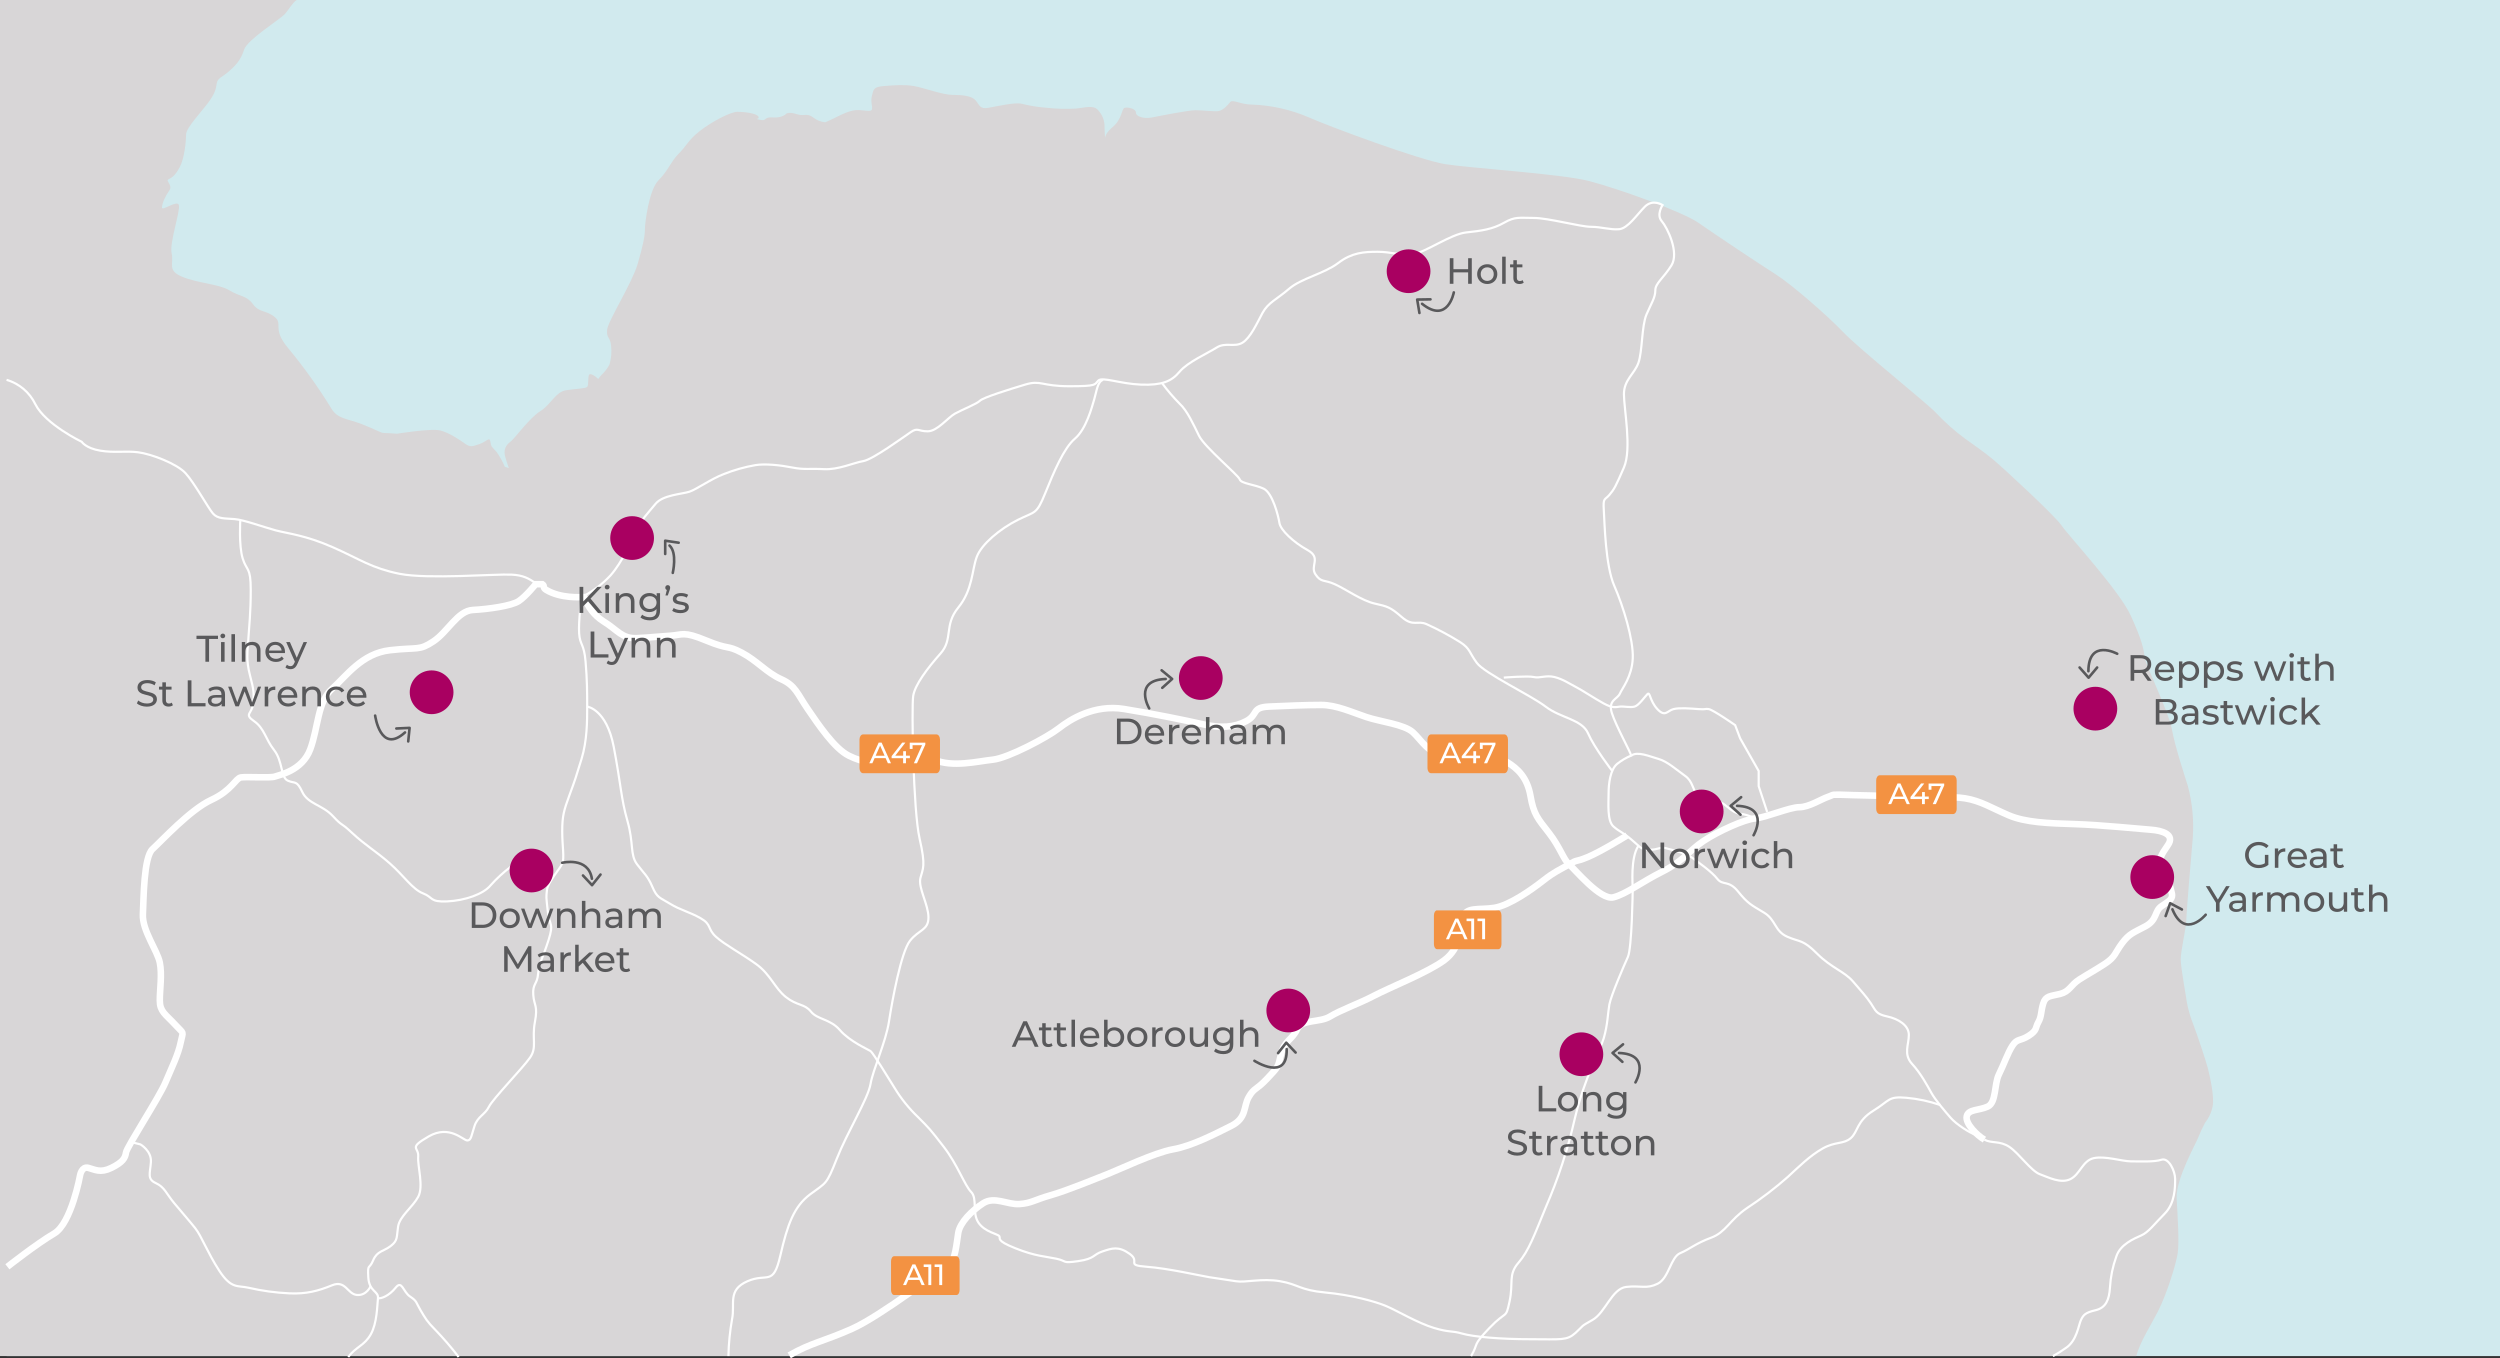 <?xml version="1.0" encoding="UTF-8"?><svg id="Layer_1" xmlns="http://www.w3.org/2000/svg" viewBox="0 0 1143 620.97"><rect x="0" y="0" width="1143" height="620.97" fill="#333333" stroke="none"/><defs><style>.cls-1{stroke-miterlimit:4;}.cls-1,.cls-2,.cls-3,.cls-4,.cls-5,.cls-6,.cls-7,.cls-8,.cls-9,.cls-10,.cls-11,.cls-12,.cls-13,.cls-14,.cls-15,.cls-16{fill:none;}.cls-1,.cls-3,.cls-4,.cls-5,.cls-6,.cls-7,.cls-8,.cls-9,.cls-10,.cls-11,.cls-12,.cls-13,.cls-14,.cls-15{stroke:#59595b;stroke-linecap:round;}.cls-1,.cls-15{stroke-width:1.2px;}.cls-2{stroke-width:3px;}.cls-2,.cls-16{stroke:#fff;stroke-miterlimit:10;}.cls-3{stroke-miterlimit:4;}.cls-3,.cls-10{stroke-width:1.2px;}.cls-4{stroke-miterlimit:4;}.cls-4,.cls-9{stroke-width:1.2px;}.cls-5{stroke-miterlimit:4;}.cls-5,.cls-11{stroke-width:1.2px;}.cls-6{stroke-miterlimit:4;}.cls-6,.cls-14{stroke-width:1.2px;}.cls-7{stroke-miterlimit:4;}.cls-7,.cls-12{stroke-width:1.2px;}.cls-8,.cls-13{stroke-width:1.2px;}.cls-9,.cls-10,.cls-11,.cls-12,.cls-13,.cls-14,.cls-15{stroke-linejoin:round;}.cls-17{isolation:isolate;}.cls-18{fill:#59595b;}.cls-18,.cls-19,.cls-20,.cls-21,.cls-22,.cls-23{stroke-width:0px;}.cls-19{fill:#d1eaee;}.cls-20{fill:#d8d6d7;}.cls-21{fill:#a90061;}.cls-22{fill:#f39242;}.cls-23{fill:#fff;}</style></defs><g id="Group_143"><path id="Path_61" class="cls-19" d="m3,0h1140v620H3V0Z"/><g id="Group_93"><path id="Path_62" class="cls-20" d="m976.67,620c2.21-7.36,5.98-12.73,9.9-20.34s8.34-21.59,9.08-26.74,0-16.19-.49-25.02,9.32-26,9.81-27.72c.93-2.35,2-4.64,3.19-6.87,1.72-2.14,2.9-4.66,3.43-7.36,1-4.66-1.46-14.72-2.19-17.66s-5.15-16.19-6.62-19.87c-1.29-3.26-2.27-6.62-2.94-10.06,0-.98-2.82-15.7-2.82-19.75s2.58-14.72,2.58-18.03,2.21-29.07,2.94-37.53c.54-7.92-.2-15.87-2.21-23.55-1.47-4.78-5.89-18.03-7.36-26.13s-12.14-29.44-12.51-33.12-1.1-7.36-6.26-18.77-28.7-36.8-31.65-41.21-26.86-26.49-31.28-30.17-8.83-6.62-12.88-9.57c-4.76-3.52-9.2-7.46-13.25-11.78-3.68-4.05-34.96-29.07-42.32-36.8s-23.92-22.08-30.91-26.49-27.97-18.4-35.33-23.55-37.17-15.82-50.05-19.14-54.46-5.89-65.87-7.73-52.25-16.93-62.19-21.34c-8.27-3.57-17.13-5.57-26.13-5.89-5.15,0-8.83-2.58-9.94-1.1s-3.31,3.68-5.15,4.05-7.36-.37-10.67-.37-16.19,2.58-19.87,3.31-7.36-.37-7.36-2.21-3.68-2.58-5.15-2.21-1.1,5.15-5.52,8.83c-2.68,2.24-3.32,3.92-3.42,4.91-.11-1.11-.26-3-.26-4.91.08-2.86-.98-5.64-2.94-7.73-2.21-2.58-5.89-1.1-10.3-.74-4.42.24-8.85.12-13.25-.37-3.85-.28-7.67-.9-11.41-1.84-2.95-.74-11.04,1.1-15.09,1.84s-4.05-1.1-5.89-3.31-6.26-2.58-10.67-2.58-13.25-3.31-17.66-4.05-8.83-.37-13.62,0-4.78,1.47-5.52,4.42.37,4.78,0,6.26-4.42,0-7.73.37-8.1,2.94-9.57,3.68-4.05,1.84-4.05,1.84c-2.02-.17-3.94-.94-5.52-2.21-2.94-2.21-4.05-.37-7.36-1.47s-4.78-.37-4.78-.37c0,0-1.84,2.21-6.26,1.84s-2.58,1.84-5.89,1.1,0,0-.74-1.47-6.26-2.21-9.57-2.21-12.14,4.78-17.3,8.83-5.89,6.62-9.57,10.3-4.78,7.73-9.2,12.14-6.26,19.5-6.26,22.45-.74,6.99-3.31,15.82c-2.57,8.83-13.62,26.13-13.98,30.17s1.47,2.94,1.84,7.36c.31,2.84.06,5.72-.74,8.46-.86,1.64-1.98,3.13-3.31,4.42-.67.68-1.29,1.42-1.84,2.21,0,0-2.21-2.21-3.68-2.21s-.37,5.15-1.47,5.89-4.78.74-9.57,1.47-6.99,6.62-11.78,9.57-11.78,12.51-13.25,13.62-3.68,2.94-2.94,6.62c.5,1.96,1.11,3.88,1.83,5.77l-1.83-.56c-.99-2.35-2.23-4.59-3.68-6.68-2.21-2.58-2.58-2.21-2.94-4.78s-1.84,0-5.15,1.1-4.05,1.47-6.62-.37-6.99-4.78-11.04-5.89-19.87,1.47-19.87,1.47c0,0-5.15-.37-6.26-.37s-3.31-1.47-9.94-4.05-11.04-2.21-13.98-7.36c-5.86-9.52-12.37-18.62-19.5-27.23-7.72-9.2-2.21-11.04-6.26-14.35s-6.99-1.84-9.94-5.89-5.89-3.31-10.67-6.26-14.72-3.31-21.71-6.26-3.68-5.89-4.78-10.67,4.05-19.5,3.31-22.08-7.73,2.94-7.73,1.1,1.47-5.15,3.31-7.73-1.84-4.42-.37-5.15,2.94-1.47,5.15-5.52,2.94-12.14,2.94-15.09,7.36-10.67,10.3-14.72,3.31-5.89,3.68-8.46,2.58-2.94,5.52-5.52,5.52-5.15,6.99-9.94c1.53-4.74,16.62-13.93,18.83-16.51,1.59-1.85,3.49-5.2,5.24-6.23H0v620h703.94"/></g><g id="Group_94"><path id="Path_63" class="cls-2" d="m743.89,381.94s-11.78,7.36-18.03,9.94-4.05.74-8.46,3.31-6.62,3.31-11.78,7.36-15.46,11.41-22.45,12.51-13.25-.74-14.35,4.78-1.1,13.62-8.46,19.14-25.02,12.51-32.01,16.19-15.46,6.62-20.24,9.57-12.88,1.1-15.09,5.89-5.89,5.15-7.36,11.41-1.1,5.52-6.26,11.04-5.89,4.05-8.46,8.46-.74,9.57-8.1,13.25c-7.36,3.68-18.03,9.2-26.49,10.67s-25.39,9.57-30.17,11.41-18.03,7.36-25.76,9.57-8.83,3.68-14.35,4.05-11.41-3.68-16.56-.37-10.67,8.83-11.41,13.62-1.47,12.88-4.05,14.35-31.28,23.55-44.53,29.44-18.4,6.26-28.7,12.14"/></g><g id="Group_95"><path id="Path_64" class="cls-16" d="m265.88,273.02c4.97-2.5,9.46-5.87,13.25-9.94,5.52-6.26,9.57-15.82,11.78-20.61s5.52-8.1,8.83-12.14,12.14-4.42,15.46-5.52,9.94-5.89,15.82-8.1c4.63-1.84,9.44-3.2,14.35-4.05,4.42-.74,11.41,0,16.93,1.1s7.73.37,14.35.74,13.62-2.94,18.03-3.68,18.4-11.04,21.71-13.25,3.31-.37,7.73-.37,9.2-6.26,12.51-8.1,9.94-4.42,11.41-5.89,13.25-5.15,20.61-7.36,7.36.74,20.24.74,11.41-.74,13.25-2.58,9.94,1.47,19.5,1.84,13.98-1.47,17.66-5.89,12.88-8.46,16.93-11.04,8.1,0,11.78-2.21,6.62-8.83,9.2-13.62,6.62-6.26,12.14-11.04c5.52-4.78,16.19-6.99,22.45-11.78s11.78-5.15,18.03-5.15,10.67,1.84,16.19,1.1,17.3-9.2,24.29-9.94,12.14-1.47,17.3-4.42,6.99-2.21,13.62-2.21,21.34,4.05,26.13,4.05,8.83,1.47,12.88,1.1,8.1-6.62,11.78-10.3,8.1-.74,8.1-.74c0,0-2.94,4.42-.37,7.36s8.1,14.35,4.42,20.24-7.36,8.1-7.36,11.41-1.84,5.89-4.05,11.04-1.84,16.93-3.68,22.08-6.62,7.73-6.62,14.35,3.68,25.02,0,33.49-4.42,9.94-6.62,12.51-2.94,1.1-2.58,6.99.74,25.39,4.78,34.59,8.83,24.65,8.46,33.12-4.78,13.62-5.89,16.19-5.52,2.94-3.68,8.83,8.83,18.4,8.83,19.5c-2.25.93-4.35,2.17-6.26,3.68-3.31,2.58-4.05,9.2-4.05,13.62s-.74,12.51,2.21,15.09,3.68,2.21,8.1,5.89,4.42,4.78,8.46,4.78,4.78-1.47,7.36-.74,9.2,2.21,12.14,4.42,8.83,6.26,11.41,9.57,5.15.37,9.57,5.89,6.26,6.26,11.78,9.57,4.78,8.46,10.67,11.04,6.99,1.1,13.62,7.73,12.51,8.1,16.56,12.88,5.89,6.62,8.1,9.94,2.21,4.78,7.36,5.89,9.94,4.05,9.94,8.46-2.58,8.83,1.47,13.25,6.99,9.94,8.83,13.25,6.26,8.46,8.83,11.41,8.83,6.99,11.41,7.73"/><path id="Path_65" class="cls-16" d="m245.16,266.76c-3.49-2.33-5.92-3.77-11.29-4.04-7.36-.37-38.27,2.21-51.15-.37s-18.03-6.62-30.54-12.14-20.61-6.26-26.13-7.73-14.35-4.78-18.77-5.15-7.73,0-9.94-2.58-8.46-13.98-12.51-18.4-15.82-8.83-21.71-9.57-10.67.37-17.3-.74-8.46-4.05-8.46-4.05c0,0-16.58-7.95-21.21-17.2-2.61-5.4-7.39-9.45-13.15-11.13"/><path id="Path_66" class="cls-16" d="m333.03,620c.12-5.67.68-11.32,1.67-16.9,1.47-6.99-2.21-13.25,6.99-17.3s11.78,2.58,15.09-11.78c3.31-14.36,6.26-22.45,13.62-27.97s7.36-4.05,12.14-16.19,14.35-27.6,15.46-34.22,6.99-19.14,8.46-28.7c1.47-9.56,5.52-31.65,9.57-36.8s8.46-4.78,8.46-10.67-4.78-13.62-3.68-18.03,2.58-5.15-.37-18.03c-2.95-12.88-3.68-59.98-2.94-65.13s6.62-12.88,12.51-19.5c5.89-6.62,1.47-12.88,8.1-20.98,6.63-8.1,6.26-17.3,8.46-23.18s10.67-12.88,18.77-16.93,8.46-2.21,12.51-12.14,8.46-20.61,13.62-25.02,7.73-14.35,8.83-18.03,1.47-8.1,4.05-8.83"/><path id="Path_67" class="cls-16" d="m265.88,273.02s-1.47,11.04-1.1,16.56,2.21,4.42,2.94,12.88c.73,8.46.74,13.98.74,20.61s0,15.46-2.58,23.92-2.94,9.57-5.52,16.56-3.31,9.57-3.31,16.56,1.1,12.14,0,14.72-6.62,8.46-6.99,12.14-.37,2.58.37,9.57,2.94,5.15.37,13.25-4.42,10.67-4.78,15.46-2.58,4.42-2.21,9.57,2.21,4.78.74,12.51,1.1,11.41-2.21,16.19-16.93,18.77-18.77,22.45-5.15,4.42-6.62,8.83-1.47,6.62-3.31,6.62-8.1-7.36-17.66-1.84-4.42,4.78-4.78,9.2,2.58,13.62,0,18.4-8.46,8.83-9.2,13.62,0,6.26-3.31,8.83-6.26,2.21-8.1,6.62-2.58,1.1-2.21,7.73,4.78,6.26,4.42,9.57-.37,11.41-3.31,16.56-6.62,5.52-10.3,10.3"/><path id="Path_68" class="cls-16" d="m938.6,620c2.02-1.1,3.97-2.32,5.84-3.66,5.15-3.31,5.89-10.67,6.99-12.88s1.84-3.31,6.62-4.42,6.26-4.78,6.62-10.3c.27-4.9,1.26-9.74,2.94-14.35,1.84-5.52,8.1-8.1,11.41-9.57s5.89-5.15,10.67-9.94,4.78-12.14,4.78-15.82-2.94-9.94-6.26-8.83-9.94.74-13.98.74-11.78-2.58-16.93-1.47-6.26,7.36-10.67,9.57-9.94-.74-13.98-2.21-9.57-9.57-13.98-12.51-8.1-1.47-11.41-3.31"/><path id="Path_69" class="cls-16" d="m672.58,620c3.68-6.26.29-4.39,8.39-12.85s7.36-3.68,9.2-12.14-.74-12.14,4.05-17.66,7.36-12.88,12.51-25.39c5.68-13.05,10.11-26.6,13.25-40.48,4.78-19.87,11.41-30.54,13.25-36.8s1.84-11.41,2.58-15.46,6.62-17.66,8.46-21.71,2.21-29.81,2.21-31.28-1.1-13.98,2.58-19.5"/><path id="Path_70" class="cls-16" d="m802.4,374.21c-2.18-1.15-4.55-1.9-6.99-2.21-3.68-.37-6.26-4.42-8.83-5.15s-7.73,0-10.3-2.94-2.21-6.62-5.89-9.2-8.1-6.62-12.14-7.73-9.57-3.68-12.51-1.47"/><path id="Path_71" class="cls-16" d="m109.86,237.69s-.74,11.78,1.1,17.66,3.68,3.68,3.68,14.35-.74,16.56-1.1,22.45-1.1,9.57.74,16.56,1.84,8.1,1.47,12.88-4.42,4.78.37,8.1,5.15,8.1,9.2,13.25,2.94,12.51,6.26,13.98c3.32,1.47,4.05-.37,6.62,5.15s9.2,5.89,13.98,11.04,2.94,2.21,8.83,7.73,11.04,8.46,17.3,13.98,10.3,11.78,15.09,13.62,2.94,4.05,11.04,3.68,16.56-3.31,19.87-7.36c2.78-3.11,5.86-5.95,9.2-8.46,0,0,3.31,5.15,7.73,6.99,2.69,1.11,5.55,1.73,8.46,1.84"/><path id="Path_72" class="cls-16" d="m268.46,323.06s8.83,1.1,12.14,18.4,3.31,23.55,6.26,33.85,1.1,15.46,4.42,19.87,4.78,5.15,6.99,10.3,3.31,4.78,8.1,7.73,8.83,3.68,13.98,6.62,2.94,4.78,6.99,8.46,11.78,7.73,18.4,12.51,8.46,11.04,13.62,15.09,8.46,2.94,11.41,6.62,8.83,3.31,13.25,8.46,12.88,8.83,13.98,9.57,8.1,12.14,11.04,16.93c2.96,4.87,6.55,9.32,10.67,13.25,5.15,5.15,5.52,5.52,11.78,13.62s9.57,17.66,12.51,20.61.37,9.57,3.31,13.98,8.83,5.15,9.57,6.26-1.84,1.84,7.36,5.52,13.62,3.68,18.77,4.78,2.21,2.21,9.94,1.1,6.62-2.94,11.04-4.42,7.36-2.58,12.51,1.1-2.21,5.15,7.73,5.89c9.94.74,24.29,4.05,28.7,4.78s7.73,1.1,12.14,1.84,11.78-1.47,20.24,0,8.83,4.05,20.61,5.15,22.82,4.05,27.97,6.26,14.35,7.73,21.71,9.94,7.73,1.1,12.88,2.58,17.3,2.58,31.28,2.58,16.56.74,20.61-2.94,1.84-2.58,7.73-5.89,8.83-14.35,15.46-15.09,9.2,1.1,14.35-1.47,5.89-12.14,10.3-13.98,6.99-4.42,13.98-6.99,8.46-8.1,16.56-13.62c6.59-4.32,12.87-9.12,18.77-14.35,4.78-4.42,9.94-9.57,15.82-12.88s9.57-1.84,12.88-4.78,2.58-7.73,10.3-12.51,6.62-6.62,15.09-5.89c5.27.48,10.46,1.59,15.46,3.31"/><path id="Path_73" class="cls-16" d="m209.69,620.41c-3.35-4.38-6.96-8.56-10.79-12.53-3.68-3.68-4.42-5.15-6.62-8.83s-1.47-4.05-4.78-6.26-3.68-7.73-6.62-4.05-6.62,5.15-8.1,4.78"/><path id="Path_74" class="cls-2" d="m907.28,521.04c-3.31-1.84-8.83-7.36-8.1-10.67s5.52-2.58,9.57-4.42,2.94-10.3,5.15-14.72,4.05-9.94,6.26-13.25,3.31-1.84,7.36-4.42,2.94-3.68,4.42-6.26,1.1-4.78,2.21-8.46,3.31-3.31,7.73-4.42,4.78-4.05,8.83-6.62,6.26-3.68,11.41-6.99,4.78-5.15,8.1-9.57,5.15-4.78,10.67-7.73,4.05-6.99,7.36-9.2,4.42-2.94,4.78-4.42-1.1-4.05-1.1-6.62-2.21-2.94-3.68-6.62-.37-5.52,2.94-10.3-2.58-6.62-7.73-6.99-22.82-2.21-34.96-2.58-22.45-.74-30.17-4.05-12.88-6.62-19.87-7.73-13.62,0-18.4.74-6.62.74-11.78-.74-9.57-1.1-20.98-1.47-8.1-.37-11.41.74-8.83,4.78-13.25,4.78-15.46,4.78-20.24,5.15-16.93,5.89-23.55,10.3-9.2,9.2-18.77,13.98-16.56,10.3-22.45,11.78-17.66-12.88-20.24-15.09-4.05-7.73-9.2-14.35-6.99-8.46-8.46-16.93-5.89-12.51-10.67-15.46-19.87-2.21-27.97-2.94-11.04-6.99-15.09-10.67-14.72-4.78-21.34-6.99-13.62-5.52-20.61-5.52-15.82.37-23.92.74-4.78,3.68-10.3,6.62-11.78,3.31-19.87,1.47-22.45-4.78-36.06-6.99-24.65,4.78-29.81,8.83-23.18,13.62-30.17,14.35-18.4,3.68-26.86,0-9.94-2.58-17.66,0-14.72,1.47-21.34-1.84-13.98-14.35-18.77-21.34-5.52-10.67-12.14-13.62-11.04-8.46-18.03-12.14-5.52-1.1-16.19-5.52-10.67-2.58-16.56-2.21-8.1.74-15.09,1.1-8.83-3.68-15.46-7.73c-4.05-2.59-7.1-6.49-8.65-11.04h-1.29s-9.57.74-16.19-3.31c-1.79-1.1-.42-1.71-1.72-2.58h-3.07s-4.42,5.52-7.73,7.73-13.98,3.68-20.98,4.05-11.41,9.94-18.03,14.35-6.99,2.58-19.87,4.05-19.87,11.78-26.49,17.66-6.26,17.66-9.94,27.6-14.35,11.78-16.19,12.51-12.88,0-15.46.37-4.05,5.89-13.62,10.3-22.79,18.8-26.84,22.48-4.05,22.45-4.42,29.81,6.62,16.56,7.73,22.08,0,12.14,0,17.3,2.58,6.26,6.99,11.04,3.68,2.58,2.58,8.1-4.05,11.41-6.99,18.4-17.66,29.44-18.03,32.01-1.47,4.42-6.62,6.99-7.73.74-10.67,0-3.68,3.31-3.68,3.31c0,0-3.96,22.1-11.88,26.72s-21.38,15.21-21.38,15.21"/><path id="Path_75" class="cls-16" d="m169.47,588.01s-1.84,4.42-6.26,4.05-5.15-6.99-11.41-4.42-11.78,4.05-19.5,3.68c-6.32-.29-12.6-1.15-18.77-2.58-4.79-1.11-7.73.74-13.25-7.73s-8.1-15.82-11.04-19.5-5.89-6.99-9.57-11.41-4.42-7.36-8.46-9.2-2.58-4.42-2.21-9.57-4.78-8.1-4.78-8.1l-4.42-1.1"/></g><g id="Dereham" class="cls-17"><g class="cls-17"><path class="cls-18" d="m510.67,328.54h4.93c1.24,0,2.33.25,3.29.74s1.7,1.18,2.23,2.06.79,1.9.79,3.05-.26,2.17-.79,3.05-1.27,1.57-2.23,2.06-2.06.74-3.29.74h-4.93v-11.7Zm4.83,10.25c.95,0,1.78-.18,2.5-.55s1.27-.88,1.66-1.55c.39-.66.58-1.43.58-2.3s-.2-1.64-.58-2.3c-.39-.66-.94-1.18-1.66-1.55s-1.55-.55-2.5-.55h-3.16v8.79h3.16Z"/><path class="cls-18" d="m532.22,336.34h-7.19c.1.78.44,1.41,1.03,1.88.58.47,1.31.71,2.18.71,1.06,0,1.91-.36,2.56-1.07l.89,1.04c-.4.47-.9.82-1.5,1.07-.6.25-1.26.37-2,.37-.94,0-1.77-.19-2.49-.58-.72-.38-1.28-.92-1.68-1.61-.4-.69-.59-1.47-.59-2.34s.19-1.63.58-2.32c.38-.69.91-1.23,1.59-1.61s1.43-.58,2.28-.58,1.6.19,2.27.58,1.18.92,1.55,1.61c.37.69.56,1.48.56,2.37,0,.12-.01.28-.03.49Zm-6.28-2.99c-.52.47-.82,1.08-.91,1.84h5.68c-.09-.75-.39-1.36-.91-1.83-.52-.47-1.16-.71-1.93-.71s-1.41.23-1.93.7Z"/><path class="cls-18" d="m537.25,331.7c.55-.27,1.21-.4,1.99-.4v1.55c-.09-.01-.21-.02-.37-.02-.87,0-1.55.26-2.05.78s-.74,1.26-.74,2.21v4.41h-1.6v-8.86h1.54v1.49c.28-.51.69-.9,1.24-1.17Z"/><path class="cls-18" d="m549.1,336.34h-7.19c.1.78.44,1.41,1.03,1.88.58.47,1.31.71,2.18.71,1.06,0,1.91-.36,2.56-1.07l.89,1.04c-.4.47-.9.82-1.5,1.07-.6.25-1.26.37-2,.37-.94,0-1.77-.19-2.49-.58-.72-.38-1.28-.92-1.68-1.61-.4-.69-.59-1.47-.59-2.34s.19-1.63.58-2.32c.38-.69.91-1.23,1.59-1.61s1.43-.58,2.28-.58,1.6.19,2.27.58,1.18.92,1.55,1.61c.37.69.56,1.48.56,2.37,0,.12-.01.28-.03.49Zm-6.28-2.99c-.52.47-.82,1.08-.91,1.84h5.68c-.09-.75-.39-1.36-.91-1.83-.52-.47-1.16-.71-1.93-.71s-1.41.23-1.93.7Z"/><path class="cls-18" d="m558.77,332.27c.66.65.99,1.61.99,2.87v5.1h-1.6v-4.91c0-.86-.21-1.5-.62-1.94-.41-.43-1-.65-1.77-.65-.87,0-1.55.25-2.06.76-.5.51-.75,1.23-.75,2.18v4.56h-1.6v-12.4h1.6v4.8c.33-.42.77-.75,1.31-.99.54-.23,1.15-.35,1.81-.35,1.13,0,2.02.33,2.68.98Z"/><path class="cls-18" d="m568.79,332.2c.65.6.98,1.5.98,2.69v5.35h-1.52v-1.17c-.27.41-.65.73-1.15.94-.5.22-1.08.33-1.76.33-.99,0-1.79-.24-2.38-.72-.6-.48-.89-1.11-.89-1.89s.28-1.41.85-1.88,1.47-.71,2.71-.71h2.54v-.32c0-.69-.2-1.22-.6-1.59-.4-.37-.99-.55-1.77-.55-.52,0-1.04.09-1.54.26-.5.17-.92.4-1.27.69l-.67-1.2c.46-.37,1-.65,1.64-.84s1.31-.29,2.02-.29c1.23,0,2.16.3,2.82.9Zm-1.6,6.49c.45-.27.77-.66.97-1.16v-1.24h-2.47c-1.36,0-2.04.46-2.04,1.37,0,.45.17.8.52,1.05.35.26.82.38,1.44.38s1.14-.14,1.59-.41Z"/><path class="cls-18" d="m586.47,332.26c.65.65.98,1.6.98,2.88v5.1h-1.61v-4.91c0-.86-.2-1.5-.59-1.94-.4-.43-.96-.65-1.7-.65-.81,0-1.46.25-1.94.76-.48.51-.72,1.23-.72,2.18v4.56h-1.61v-4.91c0-.86-.2-1.5-.59-1.94-.4-.43-.96-.65-1.7-.65-.81,0-1.46.25-1.94.76-.48.51-.72,1.23-.72,2.18v4.56h-1.61v-8.86h1.54v1.32c.32-.46.75-.8,1.27-1.04.52-.24,1.12-.36,1.79-.36s1.3.14,1.84.42c.53.28.95.69,1.24,1.22.33-.51.8-.91,1.4-1.2.6-.29,1.27-.43,2.01-.43,1.11,0,2,.32,2.65.97Z"/></g></g><g id="Repps_with" class="cls-17"><g class="cls-17"><path class="cls-18" d="m981.92,311.24l-2.52-3.59c-.31.02-.56.03-.74.03h-2.89v3.56h-1.67v-11.7h4.56c1.51,0,2.71.36,3.58,1.09s1.3,1.72,1.3,2.99c0,.9-.22,1.67-.67,2.31-.45.63-1.08,1.1-1.91,1.39l2.77,3.93h-1.82Zm-.89-5.67c.56-.46.84-1.11.84-1.96s-.28-1.5-.84-1.95c-.56-.45-1.37-.68-2.42-.68h-2.84v5.27h2.84c1.06,0,1.87-.23,2.42-.69Z"/><path class="cls-18" d="m993.99,307.34h-7.19c.1.78.44,1.41,1.03,1.88.58.47,1.31.71,2.18.71,1.06,0,1.91-.36,2.56-1.07l.89,1.04c-.4.47-.9.82-1.5,1.07-.6.25-1.26.37-2,.37-.94,0-1.77-.19-2.49-.58s-1.28-.92-1.68-1.61c-.4-.69-.59-1.47-.59-2.34s.19-1.63.58-2.32c.38-.69.91-1.23,1.59-1.61.67-.38,1.43-.58,2.28-.58s1.6.19,2.27.58,1.18.92,1.55,1.61c.37.69.56,1.48.56,2.37,0,.12-.01.28-.03.49Zm-6.28-2.99c-.52.47-.82,1.08-.91,1.84h5.68c-.09-.75-.39-1.36-.91-1.83-.52-.47-1.16-.71-1.93-.71s-1.41.23-1.93.7Z"/><path class="cls-18" d="m1003.25,302.86c.68.38,1.21.91,1.6,1.59.38.68.58,1.47.58,2.36s-.19,1.68-.58,2.37c-.38.69-.92,1.22-1.6,1.6-.68.38-1.45.57-2.31.57-.63,0-1.22-.12-1.75-.37-.53-.25-.98-.6-1.35-1.07v4.58h-1.61v-12.1h1.54v1.4c.36-.49.81-.86,1.35-1.11.55-.25,1.15-.38,1.8-.38.86,0,1.63.19,2.31.57Zm-.91,6.68c.45-.26.81-.63,1.07-1.1s.39-1.02.39-1.63-.13-1.16-.39-1.63-.62-.84-1.07-1.09c-.45-.26-.96-.38-1.53-.38s-1.06.13-1.51.39c-.45.26-.81.63-1.07,1.1-.26.47-.39,1.01-.39,1.62s.13,1.16.38,1.63c.26.47.61.84,1.07,1.1s.96.39,1.52.39,1.08-.13,1.53-.39Z"/><path class="cls-18" d="m1014.65,302.86c.68.38,1.21.91,1.6,1.59.38.68.58,1.47.58,2.36s-.19,1.68-.58,2.37c-.38.69-.92,1.22-1.6,1.6-.68.38-1.45.57-2.31.57-.63,0-1.22-.12-1.75-.37-.53-.25-.98-.6-1.35-1.07v4.58h-1.61v-12.1h1.54v1.4c.36-.49.81-.86,1.35-1.11.55-.25,1.15-.38,1.8-.38.86,0,1.63.19,2.31.57Zm-.91,6.68c.45-.26.81-.63,1.07-1.1s.39-1.02.39-1.63-.13-1.16-.39-1.63-.62-.84-1.07-1.09c-.45-.26-.96-.38-1.53-.38s-1.06.13-1.51.39c-.45.26-.81.63-1.07,1.1-.26.47-.39,1.01-.39,1.62s.13,1.16.38,1.63c.26.47.61.84,1.07,1.1s.96.39,1.52.39,1.08-.13,1.53-.39Z"/><path class="cls-18" d="m1019.5,311.04c-.67-.19-1.19-.44-1.57-.74l.67-1.27c.39.28.86.5,1.42.67.56.17,1.12.25,1.69.25,1.4,0,2.11-.4,2.11-1.2,0-.27-.09-.48-.28-.64s-.43-.27-.71-.34c-.28-.07-.69-.15-1.21-.24-.71-.11-1.3-.24-1.75-.38-.45-.14-.84-.39-1.16-.74-.32-.34-.48-.83-.48-1.45,0-.8.33-1.45,1-1.93s1.57-.73,2.69-.73c.59,0,1.18.07,1.77.22s1.08.34,1.46.58l-.69,1.27c-.72-.47-1.58-.7-2.56-.7-.68,0-1.2.11-1.55.33-.36.22-.54.52-.54.89,0,.29.1.52.3.69.2.17.45.29.74.37s.71.17,1.25.27c.71.12,1.29.25,1.73.39s.82.38,1.13.71c.31.33.47.8.47,1.4,0,.8-.34,1.44-1.03,1.91s-1.62.71-2.8.71c-.72,0-1.42-.1-2.09-.29Z"/><path class="cls-18" d="m1045.32,302.38l-3.31,8.86h-1.54l-2.56-6.72-2.59,6.72h-1.54l-3.29-8.86h1.52l2.57,7.05,2.67-7.05h1.35l2.62,7.09,2.64-7.09h1.44Z"/><path class="cls-18" d="m1046.97,300.37c-.21-.2-.31-.45-.31-.74s.1-.54.31-.74.46-.31.78-.31.57.1.78.29.31.44.31.73-.1.55-.31.76c-.21.21-.47.31-.78.31s-.57-.1-.78-.3Zm-.03,2.01h1.61v8.86h-1.61v-8.86Z"/><path class="cls-18" d="m1056.59,310.72c-.23.2-.52.35-.87.46-.35.11-.7.16-1.07.16-.89,0-1.58-.24-2.07-.72-.49-.48-.74-1.17-.74-2.06v-4.86h-1.5v-1.32h1.5v-1.94h1.6v1.94h2.54v1.32h-2.54v4.8c0,.48.12.85.36,1.1.24.26.58.38,1.03.38.49,0,.91-.14,1.25-.42l.5,1.15Z"/><path class="cls-18" d="m1065.94,303.27c.66.65,1,1.61,1,2.87v5.1h-1.6v-4.91c0-.86-.21-1.5-.62-1.94s-1-.65-1.77-.65c-.87,0-1.55.25-2.06.76-.5.51-.75,1.23-.75,2.18v4.56h-1.6v-12.4h1.6v4.8c.33-.42.77-.75,1.31-.99.54-.23,1.14-.35,1.81-.35,1.13,0,2.02.33,2.68.98Z"/></g></g><g id="Bastwick" class="cls-17"><g class="cls-17"><path class="cls-18" d="m995.1,326.26c.39.5.58,1.12.58,1.88,0,1.01-.38,1.79-1.14,2.34-.76.55-1.88.82-3.33.82h-5.58v-11.7h5.25c1.34,0,2.37.27,3.1.8.73.53,1.09,1.28,1.09,2.22,0,.61-.14,1.14-.43,1.59-.28.45-.67.79-1.14,1.02.68.19,1.21.53,1.6,1.03Zm-7.81-5.31v3.75h3.43c.86,0,1.52-.16,1.98-.48.46-.32.69-.78.69-1.4s-.23-1.08-.69-1.4c-.46-.32-1.12-.48-1.98-.48h-3.43Zm5.98,8.53c.48-.31.72-.8.72-1.47,0-1.3-.95-1.96-2.86-1.96h-3.84v3.9h3.84c.95,0,1.66-.16,2.14-.47Z"/><path class="cls-18" d="m1004.09,323.26c.65.6.98,1.5.98,2.69v5.35h-1.52v-1.17c-.27.41-.65.73-1.15.94-.5.22-1.08.33-1.76.33-.99,0-1.79-.24-2.38-.72-.6-.48-.89-1.11-.89-1.89s.28-1.41.85-1.88,1.47-.71,2.71-.71h2.54v-.32c0-.69-.2-1.22-.6-1.59-.4-.37-.99-.55-1.77-.55-.52,0-1.04.09-1.54.26-.5.17-.92.4-1.27.69l-.67-1.2c.46-.37,1-.65,1.64-.84.63-.2,1.31-.29,2.02-.29,1.23,0,2.17.3,2.82.9Zm-1.6,6.49c.45-.27.77-.66.97-1.16v-1.24h-2.47c-1.36,0-2.04.46-2.04,1.37,0,.45.17.8.52,1.05.35.26.83.38,1.44.38s1.14-.14,1.59-.41Z"/><path class="cls-18" d="m1008.49,331.1c-.67-.19-1.19-.44-1.57-.74l.67-1.27c.39.28.86.5,1.42.67s1.12.25,1.69.25c1.4,0,2.11-.4,2.11-1.2,0-.27-.09-.48-.28-.64s-.43-.27-.71-.34c-.28-.07-.69-.15-1.21-.24-.71-.11-1.29-.24-1.75-.38-.45-.14-.84-.39-1.16-.74-.32-.34-.48-.83-.48-1.45,0-.8.33-1.45,1-1.93.67-.48,1.57-.73,2.69-.73.59,0,1.18.07,1.77.22s1.08.34,1.45.58l-.69,1.27c-.72-.47-1.58-.7-2.56-.7-.68,0-1.2.11-1.55.33-.36.22-.53.52-.53.89,0,.29.1.52.3.69.2.17.45.29.74.37.29.08.71.17,1.25.27.71.12,1.29.25,1.73.39s.82.38,1.13.71c.31.33.47.8.47,1.4,0,.8-.34,1.44-1.03,1.91-.68.47-1.62.71-2.8.71-.72,0-1.42-.1-2.09-.29Z"/><path class="cls-18" d="m1021.4,330.78c-.23.2-.52.35-.87.46-.35.11-.7.16-1.07.16-.89,0-1.58-.24-2.07-.72-.49-.48-.74-1.17-.74-2.06v-4.86h-1.5v-1.32h1.5v-1.94h1.6v1.94h2.54v1.32h-2.54v4.8c0,.48.12.85.36,1.1.24.26.58.38,1.03.38.49,0,.91-.14,1.25-.42l.5,1.15Z"/><path class="cls-18" d="m1036.58,322.44l-3.31,8.86h-1.54l-2.56-6.72-2.59,6.72h-1.54l-3.29-8.86h1.52l2.57,7.05,2.67-7.05h1.35l2.62,7.09,2.64-7.09h1.44Z"/><path class="cls-18" d="m1038.22,320.43c-.21-.2-.31-.45-.31-.74s.1-.54.31-.74.46-.31.78-.31.57.1.78.29.31.44.31.73-.1.55-.31.76c-.21.21-.47.31-.78.31s-.57-.1-.78-.3Zm-.03,2.01h1.61v8.86h-1.61v-8.86Z"/><path class="cls-18" d="m1044.31,330.81c-.71-.39-1.26-.93-1.66-1.61-.4-.69-.6-1.46-.6-2.33s.2-1.65.6-2.33c.4-.69.96-1.22,1.66-1.6.71-.38,1.51-.58,2.42-.58.8,0,1.52.16,2.15.49.63.32,1.12.79,1.46,1.4l-1.22.79c-.28-.42-.62-.74-1.04-.95-.41-.21-.87-.32-1.37-.32-.58,0-1.1.13-1.56.38-.46.26-.82.62-1.09,1.09s-.39,1.02-.39,1.63.13,1.17.39,1.65.62.84,1.09,1.09c.46.26.98.38,1.56.38.5,0,.96-.11,1.37-.32.41-.21.76-.53,1.04-.95l1.22.77c-.35.61-.83,1.08-1.46,1.41-.63.33-1.35.49-2.15.49-.9,0-1.71-.2-2.42-.58Z"/><path class="cls-18" d="m1055.73,327.17l-1.84,1.71v2.42h-1.6v-12.4h1.6v7.96l4.83-4.41h1.94l-3.73,3.66,4.1,5.2h-1.97l-3.33-4.13Z"/></g></g><g id="Holt" class="cls-17"><g class="cls-17"><path class="cls-18" d="m672.9,118.05v11.7h-1.67v-5.22h-6.72v5.22h-1.67v-11.7h1.67v5.03h6.72v-5.03h1.67Z"/><path class="cls-18" d="m677.6,129.26c-.7-.39-1.25-.93-1.65-1.61s-.59-1.46-.59-2.33.2-1.65.59-2.33.94-1.22,1.65-1.6,1.49-.58,2.37-.58,1.67.19,2.37.58c.7.38,1.24.92,1.64,1.6s.59,1.46.59,2.33-.2,1.65-.59,2.33-.94,1.22-1.64,1.61c-.7.39-1.49.58-2.37.58s-1.67-.2-2.37-.58Zm3.9-1.21c.45-.26.8-.63,1.06-1.1.26-.47.38-1.02.38-1.63s-.13-1.16-.38-1.63c-.26-.47-.61-.84-1.06-1.09-.45-.26-.96-.38-1.53-.38s-1.08.13-1.53.38c-.45.26-.81.62-1.07,1.09s-.39,1.02-.39,1.63.13,1.16.39,1.63.62.84,1.07,1.1.96.39,1.53.39,1.08-.13,1.53-.39Z"/><path class="cls-18" d="m686.79,117.35h1.61v12.4h-1.61v-12.4Z"/><path class="cls-18" d="m696.65,129.23c-.23.2-.52.35-.87.46-.35.11-.7.16-1.07.16-.89,0-1.58-.24-2.07-.72-.49-.48-.74-1.17-.74-2.06v-4.86h-1.5v-1.32h1.5v-1.94h1.6v1.94h2.54v1.32h-2.54v4.8c0,.48.12.85.36,1.1.24.26.58.38,1.03.38.49,0,.91-.14,1.25-.42l.5,1.15Z"/></g></g><g id="Downham" class="cls-17"><g class="cls-17"><path class="cls-18" d="m215.7,412.56h4.93c1.24,0,2.33.25,3.29.74s1.7,1.18,2.23,2.06.79,1.9.79,3.05-.26,2.17-.79,3.05-1.27,1.57-2.23,2.06-2.06.74-3.29.74h-4.93v-11.7Zm4.83,10.25c.95,0,1.78-.18,2.5-.55s1.27-.88,1.66-1.55c.39-.66.58-1.43.58-2.3s-.2-1.64-.58-2.3c-.39-.66-.94-1.18-1.66-1.55s-1.55-.55-2.5-.55h-3.16v8.79h3.16Z"/><path class="cls-18" d="m230.69,423.78c-.7-.39-1.25-.93-1.65-1.61s-.59-1.46-.59-2.33.2-1.65.59-2.33.94-1.22,1.65-1.6,1.49-.58,2.37-.58,1.67.19,2.37.58c.7.38,1.24.92,1.64,1.6.4.69.59,1.46.59,2.33s-.2,1.65-.59,2.33c-.4.69-.94,1.22-1.64,1.61-.7.39-1.49.58-2.37.58s-1.67-.2-2.37-.58Zm3.9-1.21c.45-.26.81-.63,1.06-1.1s.38-1.02.38-1.63-.13-1.16-.38-1.63-.61-.84-1.06-1.09c-.45-.26-.96-.38-1.53-.38s-1.08.13-1.53.38c-.45.26-.81.62-1.07,1.09s-.39,1.02-.39,1.63.13,1.16.39,1.63.62.84,1.07,1.1.96.39,1.53.39,1.08-.13,1.53-.39Z"/><path class="cls-18" d="m253.04,415.4l-3.31,8.86h-1.54l-2.56-6.72-2.59,6.72h-1.54l-3.29-8.86h1.52l2.57,7.05,2.67-7.05h1.35l2.62,7.09,2.64-7.09h1.44Z"/><path class="cls-18" d="m262.08,416.29c.66.65.99,1.61.99,2.87v5.1h-1.6v-4.91c0-.86-.21-1.5-.62-1.94-.41-.43-1-.65-1.77-.65-.87,0-1.55.25-2.06.76-.5.51-.75,1.23-.75,2.18v4.56h-1.6v-8.86h1.54v1.34c.32-.46.76-.81,1.31-1.05.55-.25,1.18-.37,1.88-.37,1.13,0,2.02.33,2.68.98Z"/><path class="cls-18" d="m273.46,416.29c.66.65.99,1.61.99,2.87v5.1h-1.6v-4.91c0-.86-.21-1.5-.62-1.94-.41-.43-1-.65-1.77-.65-.87,0-1.55.25-2.06.76-.5.51-.75,1.23-.75,2.18v4.56h-1.6v-12.4h1.6v4.8c.33-.42.77-.75,1.31-.99.54-.23,1.15-.35,1.81-.35,1.13,0,2.02.33,2.68.98Z"/><path class="cls-18" d="m283.47,416.22c.65.6.98,1.5.98,2.69v5.35h-1.52v-1.17c-.27.41-.65.73-1.15.94-.5.22-1.08.33-1.76.33-.99,0-1.79-.24-2.38-.72-.6-.48-.89-1.11-.89-1.89s.28-1.41.85-1.88,1.47-.71,2.71-.71h2.54v-.32c0-.69-.2-1.22-.6-1.59-.4-.37-.99-.55-1.77-.55-.52,0-1.04.09-1.54.26-.5.17-.92.4-1.27.69l-.67-1.2c.46-.37,1-.65,1.64-.84s1.31-.29,2.02-.29c1.23,0,2.16.3,2.82.9Zm-1.6,6.49c.45-.27.77-.66.97-1.16v-1.24h-2.47c-1.36,0-2.04.46-2.04,1.37,0,.45.17.8.52,1.05.35.26.82.38,1.44.38s1.14-.14,1.59-.41Z"/><path class="cls-18" d="m301.16,416.29c.65.65.98,1.6.98,2.88v5.1h-1.6v-4.91c0-.86-.2-1.5-.59-1.94-.4-.43-.96-.65-1.7-.65-.81,0-1.46.25-1.94.76-.48.51-.72,1.23-.72,2.18v4.56h-1.6v-4.91c0-.86-.2-1.5-.59-1.94-.4-.43-.96-.65-1.7-.65-.81,0-1.46.25-1.94.76-.48.51-.72,1.23-.72,2.18v4.56h-1.6v-8.86h1.54v1.32c.32-.46.75-.8,1.27-1.04.52-.24,1.12-.36,1.79-.36s1.3.14,1.84.42c.53.28.95.69,1.24,1.22.33-.51.8-.91,1.4-1.2.6-.29,1.27-.43,2.01-.43,1.11,0,2,.32,2.65.97Z"/></g></g><g id="Market" class="cls-17"><g class="cls-17"><path class="cls-18" d="m241.36,444.32l-.02-8.53-4.23,7.1h-.77l-4.23-7.05v8.47h-1.6v-11.7h1.37l4.88,8.22,4.81-8.22h1.37l.02,11.7h-1.6Z"/><path class="cls-18" d="m252.28,436.28c.65.6.98,1.5.98,2.69v5.35h-1.52v-1.17c-.27.41-.65.73-1.15.94-.5.22-1.08.33-1.76.33-.99,0-1.79-.24-2.38-.72-.6-.48-.89-1.11-.89-1.89s.28-1.41.85-1.88,1.47-.71,2.71-.71h2.54v-.32c0-.69-.2-1.22-.6-1.59-.4-.37-.99-.55-1.77-.55-.52,0-1.04.09-1.54.26-.5.17-.92.4-1.27.69l-.67-1.2c.46-.37,1-.65,1.64-.84s1.31-.29,2.02-.29c1.23,0,2.16.3,2.82.9Zm-1.6,6.49c.45-.27.77-.66.97-1.16v-1.24h-2.47c-1.36,0-2.04.46-2.04,1.37,0,.45.17.8.52,1.05.35.26.82.38,1.44.38s1.14-.14,1.59-.41Z"/><path class="cls-18" d="m259.01,435.78c.55-.27,1.21-.4,1.99-.4v1.55c-.09-.01-.21-.02-.37-.02-.87,0-1.55.26-2.05.78s-.74,1.26-.74,2.21v4.41h-1.6v-8.86h1.54v1.49c.28-.51.69-.9,1.24-1.17Z"/><path class="cls-18" d="m266.41,440.19l-1.84,1.71v2.42h-1.6v-12.4h1.6v7.96l4.83-4.41h1.94l-3.73,3.66,4.1,5.2h-1.97l-3.33-4.13Z"/><path class="cls-18" d="m280.87,440.42h-7.19c.1.78.44,1.41,1.03,1.88.58.47,1.31.71,2.18.71,1.06,0,1.91-.36,2.56-1.07l.89,1.04c-.4.47-.9.82-1.5,1.07-.6.25-1.26.37-2,.37-.94,0-1.77-.19-2.49-.58-.72-.38-1.28-.92-1.68-1.61-.4-.69-.59-1.47-.59-2.34s.19-1.63.58-2.32c.38-.69.91-1.23,1.59-1.61s1.43-.58,2.28-.58,1.6.19,2.27.58,1.18.92,1.55,1.61c.37.69.56,1.48.56,2.37,0,.12-.01.28-.03.49Zm-6.28-2.99c-.52.47-.82,1.08-.91,1.84h5.68c-.09-.75-.39-1.36-.91-1.83-.52-.47-1.16-.71-1.93-.71s-1.41.23-1.93.7Z"/><path class="cls-18" d="m288.11,443.8c-.23.2-.52.35-.87.46-.35.11-.7.16-1.07.16-.89,0-1.58-.24-2.07-.72-.49-.48-.74-1.17-.74-2.06v-4.86h-1.5v-1.32h1.5v-1.94h1.6v1.94h2.54v1.32h-2.54v4.8c0,.48.12.85.36,1.1.24.26.58.38,1.03.38.49,0,.91-.14,1.25-.42l.5,1.15Z"/></g></g><g id="Great" class="cls-17"><g class="cls-17"><path class="cls-18" d="m1035.5,390.86h1.6v4.56c-.58.48-1.25.85-2.02,1.1-.77.26-1.57.38-2.41.38-1.18,0-2.25-.26-3.19-.78-.95-.52-1.69-1.23-2.23-2.14-.54-.91-.81-1.93-.81-3.07s.27-2.16.81-3.08c.54-.91,1.29-1.63,2.24-2.14.95-.51,2.03-.77,3.22-.77.94,0,1.79.15,2.55.46.76.31,1.41.75,1.95,1.35l-1.04,1.04c-.94-.9-2.07-1.35-3.39-1.35-.89,0-1.69.19-2.4.58-.71.38-1.26.92-1.66,1.6s-.6,1.46-.6,2.32.2,1.61.6,2.3c.4.68.96,1.22,1.66,1.61.71.39,1.5.59,2.38.59,1.05,0,1.96-.25,2.74-.75v-3.81Z"/><path class="cls-18" d="m1042.84,388.24c.55-.27,1.21-.4,1.99-.4v1.55c-.09-.01-.21-.02-.37-.02-.87,0-1.55.26-2.05.78s-.74,1.26-.74,2.21v4.41h-1.61v-8.86h1.54v1.49c.28-.51.69-.9,1.24-1.17Z"/><path class="cls-18" d="m1054.69,392.88h-7.19c.1.78.44,1.41,1.03,1.88.58.47,1.31.71,2.18.71,1.06,0,1.91-.36,2.56-1.07l.89,1.04c-.4.47-.9.82-1.5,1.07-.6.25-1.26.37-2,.37-.94,0-1.77-.19-2.49-.58-.72-.38-1.29-.92-1.68-1.61-.4-.69-.59-1.47-.59-2.34s.19-1.63.58-2.32c.38-.69.91-1.23,1.59-1.61.67-.38,1.43-.58,2.28-.58s1.6.19,2.26.58,1.18.92,1.55,1.61c.37.69.56,1.48.56,2.37,0,.12-.01.28-.03.49Zm-6.28-2.99c-.52.47-.82,1.08-.91,1.84h5.68c-.09-.75-.39-1.36-.91-1.83s-1.16-.71-1.93-.71-1.41.23-1.93.7Z"/><path class="cls-18" d="m1062.74,388.74c.65.6.98,1.5.98,2.69v5.35h-1.52v-1.17c-.27.41-.65.73-1.15.94-.5.22-1.08.33-1.76.33-.99,0-1.79-.24-2.38-.72-.6-.48-.89-1.11-.89-1.89s.28-1.41.85-1.88,1.47-.71,2.71-.71h2.54v-.32c0-.69-.2-1.22-.6-1.59-.4-.37-.99-.55-1.77-.55-.52,0-1.04.09-1.54.26-.5.17-.92.4-1.27.69l-.67-1.2c.46-.37,1-.65,1.64-.84.63-.2,1.31-.29,2.02-.29,1.23,0,2.17.3,2.82.9Zm-1.6,6.49c.45-.27.77-.66.97-1.16v-1.24h-2.47c-1.36,0-2.04.46-2.04,1.37,0,.45.17.8.52,1.05.35.26.83.38,1.44.38s1.14-.14,1.59-.41Z"/><path class="cls-18" d="m1071.68,396.26c-.23.2-.52.35-.87.46-.35.11-.7.16-1.07.16-.89,0-1.58-.24-2.07-.72-.49-.48-.74-1.17-.74-2.06v-4.86h-1.5v-1.32h1.5v-1.94h1.6v1.94h2.54v1.32h-2.54v4.8c0,.48.12.85.36,1.1.24.26.58.38,1.03.38.49,0,.91-.14,1.25-.42l.5,1.15Z"/></g></g><g id="Yarmouth" class="cls-17"><g class="cls-17"><path class="cls-18" d="m1014.79,412.79v4.04h-1.65v-4.08l-4.65-7.62h1.79l3.74,6.17,3.76-6.17h1.66l-4.65,7.66Z"/><path class="cls-18" d="m1025.85,408.8c.65.6.98,1.5.98,2.69v5.35h-1.52v-1.17c-.27.41-.65.73-1.15.94-.5.22-1.08.33-1.76.33-.99,0-1.79-.24-2.38-.72-.6-.48-.89-1.11-.89-1.89s.28-1.41.85-1.88,1.47-.71,2.71-.71h2.54v-.32c0-.69-.2-1.22-.6-1.59-.4-.37-.99-.55-1.77-.55-.52,0-1.04.09-1.54.26-.5.17-.92.4-1.27.69l-.67-1.2c.46-.37,1-.65,1.64-.84.63-.2,1.31-.29,2.02-.29,1.23,0,2.17.3,2.82.9Zm-1.6,6.49c.45-.27.77-.66.97-1.16v-1.24h-2.47c-1.36,0-2.04.46-2.04,1.37,0,.45.17.8.52,1.05.35.26.83.38,1.44.38s1.14-.14,1.59-.41Z"/><path class="cls-18" d="m1032.58,408.3c.55-.27,1.21-.4,1.99-.4v1.55c-.09-.01-.21-.02-.37-.02-.87,0-1.55.26-2.05.78s-.74,1.26-.74,2.21v4.41h-1.61v-8.86h1.54v1.49c.28-.51.69-.9,1.24-1.17Z"/><path class="cls-18" d="m1050.28,408.87c.65.65.98,1.6.98,2.88v5.1h-1.6v-4.91c0-.86-.2-1.5-.59-1.94s-.96-.65-1.7-.65c-.81,0-1.46.25-1.94.76-.48.51-.72,1.23-.72,2.18v4.56h-1.6v-4.91c0-.86-.2-1.5-.59-1.94s-.96-.65-1.7-.65c-.81,0-1.46.25-1.94.76-.48.51-.72,1.23-.72,2.18v4.56h-1.6v-8.86h1.54v1.32c.32-.46.75-.8,1.27-1.04.52-.24,1.12-.36,1.79-.36s1.3.14,1.84.42c.54.28.95.69,1.24,1.22.33-.51.8-.91,1.4-1.2.6-.29,1.27-.43,2.01-.43,1.11,0,2,.32,2.65.97Z"/><path class="cls-18" d="m1055.68,416.36c-.7-.39-1.25-.93-1.65-1.61s-.59-1.46-.59-2.33.2-1.65.59-2.33.94-1.22,1.65-1.6,1.49-.58,2.37-.58,1.67.19,2.37.58c.7.38,1.24.92,1.64,1.6s.59,1.46.59,2.33-.2,1.65-.59,2.33-.94,1.22-1.64,1.61c-.7.39-1.49.58-2.37.58s-1.67-.2-2.37-.58Zm3.9-1.21c.45-.26.8-.63,1.06-1.1.26-.47.38-1.02.38-1.63s-.13-1.16-.38-1.63c-.26-.47-.61-.84-1.06-1.09-.45-.26-.96-.38-1.53-.38s-1.08.13-1.53.38c-.45.26-.81.62-1.07,1.09s-.39,1.02-.39,1.63.13,1.16.39,1.63.62.84,1.07,1.1.96.39,1.53.39,1.08-.13,1.53-.39Z"/><path class="cls-18" d="m1073.13,407.98v8.86h-1.52v-1.34c-.32.46-.75.81-1.28,1.06-.53.25-1.11.38-1.73.38-1.18,0-2.11-.33-2.79-.98-.68-.65-1.02-1.61-1.02-2.88v-5.1h1.61v4.91c0,.86.21,1.51.62,1.95.41.44,1,.66,1.77.66.85,0,1.52-.26,2.01-.77s.74-1.24.74-2.17v-4.58h1.6Z"/><path class="cls-18" d="m1081.17,416.32c-.23.2-.52.35-.87.46-.35.11-.7.16-1.07.16-.89,0-1.58-.24-2.07-.72-.49-.48-.74-1.17-.74-2.06v-4.86h-1.5v-1.32h1.5v-1.94h1.6v1.94h2.54v1.32h-2.54v4.8c0,.48.12.85.36,1.1.24.26.58.38,1.03.38.49,0,.91-.14,1.25-.42l.5,1.15Z"/><path class="cls-18" d="m1090.53,408.87c.66.65.99,1.61.99,2.87v5.1h-1.6v-4.91c0-.86-.21-1.5-.62-1.94-.41-.43-1-.65-1.77-.65-.87,0-1.55.25-2.06.76-.5.51-.75,1.23-.75,2.18v4.56h-1.61v-12.4h1.61v4.8c.33-.42.77-.75,1.31-.99.54-.23,1.15-.35,1.81-.35,1.12,0,2.02.33,2.68.98Z"/></g></g><g id="Group_96"><path id="Path_76" class="cls-22" d="m689.44,351.19c0,1.28-.74,2.32-1.64,2.32h-33.52c-.91,0-1.64-1.04-1.64-2.32v-13.1c0-1.28.74-2.32,1.64-2.32h33.52c.91,0,1.64,1.04,1.64,2.32v13.1Z"/><g id="A47" class="cls-17"><g class="cls-17"><path class="cls-23" d="m665.57,346.61h-5.02l-1.04,2.36h-1.39l4.28-9.45h1.34l4.29,9.45h-1.42l-1.04-2.36Zm-.47-1.08l-2.04-4.63-2.04,4.63h4.08Z"/><path class="cls-23" d="m676.67,346.65h-1.79v2.32h-1.31v-2.32h-5.25v-.94l4.83-6.18h1.46l-4.63,5.96h3.63v-2.05h1.27v2.05h1.79v1.16Z"/><path class="cls-23" d="m683.73,339.53v.92l-3.82,8.53h-1.43l3.74-8.27h-4.32v1.69h-1.3v-2.86h7.13Z"/></g></g></g><g id="Group_97"><path id="Path_77" class="cls-22" d="m686.47,431.64c0,1.28-.62,2.32-1.38,2.32h-28.12c-.76,0-1.38-1.04-1.38-2.32v-13.1c0-1.28.62-2.32,1.38-2.32h28.12c.76,0,1.38,1.04,1.38,2.32v13.1Z"/><g id="A11" class="cls-17"><g class="cls-17"><path class="cls-23" d="m668.53,427.06h-5.02l-1.04,2.36h-1.39l4.28-9.45h1.34l4.29,9.45h-1.42l-1.04-2.36Zm-.47-1.08l-2.04-4.63-2.04,4.63h4.08Z"/><path class="cls-23" d="m673.98,419.97v9.45h-1.34v-8.27h-2.13v-1.17h3.47Z"/><path class="cls-23" d="m678.98,419.97v9.45h-1.34v-8.27h-2.13v-1.17h3.47Z"/></g></g></g><g id="Group_98"><path id="Path_78" class="cls-22" d="m438.73,589.76c0,1.28-.63,2.32-1.4,2.32h-28.55c-.77,0-1.4-1.04-1.4-2.32v-13.1c0-1.28.63-2.32,1.4-2.32h28.55c.77,0,1.4,1.04,1.4,2.32v13.1Z"/><g id="A11-2" class="cls-17"><g class="cls-17"><path class="cls-23" d="m420.32,585.18h-5.02l-1.04,2.36h-1.39l4.28-9.45h1.34l4.29,9.45h-1.42l-1.04-2.36Zm-.47-1.08l-2.04-4.63-2.04,4.63h4.08Z"/><path class="cls-23" d="m425.78,578.09v9.45h-1.34v-8.27h-2.13v-1.17h3.47Z"/><path class="cls-23" d="m430.77,578.09v9.45h-1.34v-8.27h-2.13v-1.17h3.47Z"/></g></g></g><g id="Group_99"><path id="Path_79" class="cls-22" d="m429.77,351.19c0,1.28-.74,2.32-1.64,2.32h-33.53c-.91,0-1.64-1.04-1.64-2.32v-13.1c0-1.28.74-2.32,1.64-2.32h33.52c.91,0,1.64,1.04,1.64,2.32v13.1s0,0,0,0Z"/><g id="A47-2" class="cls-17"><g class="cls-17"><path class="cls-23" d="m404.9,346.61h-5.02l-1.04,2.36h-1.39l4.28-9.45h1.34l4.29,9.45h-1.42l-1.04-2.36Zm-.47-1.08l-2.04-4.63-2.04,4.63h4.08Z"/><path class="cls-23" d="m416,346.65h-1.79v2.32h-1.31v-2.32h-5.25v-.94l4.83-6.18h1.46l-4.63,5.96h3.63v-2.05h1.27v2.05h1.79v1.16Z"/><path class="cls-23" d="m423.06,339.53v.92l-3.82,8.53h-1.43l3.74-8.27h-4.32v1.69h-1.3v-2.86h7.13Z"/></g></g></g><g id="Group_100"><path id="Path_80" class="cls-22" d="m894.59,369.87c0,1.28-.74,2.32-1.64,2.32h-33.52c-.91,0-1.64-1.04-1.64-2.32v-13.1c0-1.28.74-2.32,1.64-2.32h33.52c.91,0,1.64,1.04,1.64,2.32v13.1Z"/><g id="A47-3" class="cls-17"><g class="cls-17"><path class="cls-23" d="m870.72,365.29h-5.02l-1.04,2.36h-1.39l4.28-9.45h1.34l4.29,9.45h-1.42l-1.04-2.36Zm-.47-1.08l-2.04-4.63-2.04,4.63h4.08Z"/><path class="cls-23" d="m881.83,365.33h-1.79v2.32h-1.31v-2.32h-5.25v-.94l4.83-6.18h1.46l-4.63,5.96h3.63v-2.05h1.27v2.05h1.79v1.16Z"/><path class="cls-23" d="m888.89,358.21v.92l-3.82,8.53h-1.43l3.74-8.27h-4.32v1.69h-1.3v-2.86h7.13Z"/></g></g></g><g id="Attleborough" class="cls-17"><g class="cls-17"><path class="cls-18" d="m471.8,475.68h-6.22l-1.29,2.93h-1.72l5.3-11.7h1.65l5.32,11.7h-1.76l-1.29-2.93Zm-.58-1.34l-2.52-5.73-2.52,5.73h5.05Z"/><path class="cls-18" d="m481.25,478.09c-.23.2-.52.35-.87.46-.35.11-.7.16-1.07.16-.89,0-1.58-.24-2.07-.72-.49-.48-.74-1.17-.74-2.06v-4.86h-1.5v-1.32h1.5v-1.94h1.6v1.94h2.54v1.32h-2.54v4.8c0,.48.12.85.36,1.1.24.26.58.38,1.03.38.49,0,.91-.14,1.25-.42l.5,1.15Z"/><path class="cls-18" d="m487.95,478.09c-.23.2-.52.35-.87.46-.35.11-.7.16-1.07.16-.89,0-1.58-.24-2.07-.72-.49-.48-.74-1.17-.74-2.06v-4.86h-1.5v-1.32h1.5v-1.94h1.6v1.94h2.54v1.32h-2.54v4.8c0,.48.12.85.36,1.1.24.26.58.38,1.03.38.49,0,.91-.14,1.25-.42l.5,1.15Z"/><path class="cls-18" d="m489.89,466.2h1.6v12.4h-1.6v-12.4Z"/><path class="cls-18" d="m502.53,474.71h-7.19c.1.78.44,1.41,1.03,1.88.58.47,1.31.71,2.18.71,1.06,0,1.91-.36,2.56-1.07l.89,1.04c-.4.47-.9.82-1.5,1.07-.6.25-1.26.37-2,.37-.94,0-1.77-.19-2.49-.58-.72-.38-1.28-.92-1.68-1.61-.4-.69-.59-1.47-.59-2.34s.19-1.63.58-2.32c.38-.69.91-1.23,1.59-1.61s1.43-.58,2.28-.58,1.6.19,2.27.58,1.18.92,1.55,1.61c.37.69.56,1.48.56,2.37,0,.12-.01.28-.03.49Zm-6.28-2.99c-.52.47-.82,1.08-.91,1.84h5.68c-.09-.75-.39-1.36-.91-1.83-.52-.47-1.16-.71-1.93-.71s-1.41.23-1.93.7Z"/><path class="cls-18" d="m511.79,470.23c.68.38,1.21.91,1.6,1.59.38.68.58,1.47.58,2.36s-.19,1.68-.58,2.37-.92,1.22-1.6,1.6c-.68.38-1.45.57-2.31.57-.66,0-1.26-.13-1.81-.38-.55-.26-1-.63-1.35-1.12v1.4h-1.54v-12.4h1.6v4.88c.36-.47.8-.82,1.34-1.06.53-.24,1.12-.36,1.75-.36.86,0,1.63.19,2.31.57Zm-.91,6.68c.45-.26.81-.63,1.07-1.1.26-.47.39-1.02.39-1.63s-.13-1.16-.39-1.63c-.26-.47-.62-.84-1.07-1.09-.45-.26-.96-.38-1.53-.38s-1.06.13-1.52.38c-.46.26-.81.62-1.07,1.09s-.38,1.02-.38,1.63.13,1.16.38,1.63.61.84,1.07,1.1.96.39,1.52.39,1.08-.13,1.53-.39Z"/><path class="cls-18" d="m517.61,478.12c-.7-.39-1.25-.93-1.65-1.61s-.59-1.46-.59-2.33.2-1.65.59-2.33.94-1.22,1.65-1.6,1.49-.58,2.37-.58,1.67.19,2.37.58c.7.38,1.24.92,1.64,1.6.4.69.59,1.46.59,2.33s-.2,1.65-.59,2.33c-.4.69-.94,1.22-1.64,1.61-.7.39-1.49.58-2.37.58s-1.67-.2-2.37-.58Zm3.9-1.21c.45-.26.81-.63,1.06-1.1s.38-1.02.38-1.63-.13-1.16-.38-1.63-.61-.84-1.06-1.09c-.45-.26-.96-.38-1.53-.38s-1.08.13-1.53.38c-.45.26-.81.62-1.07,1.09s-.39,1.02-.39,1.63.13,1.16.39,1.63.62.84,1.07,1.1.96.39,1.53.39,1.08-.13,1.53-.39Z"/><path class="cls-18" d="m529.57,470.06c.55-.27,1.21-.4,1.99-.4v1.55c-.09-.01-.21-.02-.37-.02-.87,0-1.55.26-2.05.78s-.74,1.26-.74,2.21v4.41h-1.6v-8.86h1.54v1.49c.28-.51.69-.9,1.24-1.17Z"/><path class="cls-18" d="m534.87,478.12c-.7-.39-1.25-.93-1.65-1.61s-.59-1.46-.59-2.33.2-1.65.59-2.33.94-1.22,1.65-1.6,1.49-.58,2.37-.58,1.67.19,2.37.58c.7.38,1.24.92,1.64,1.6.4.69.59,1.46.59,2.33s-.2,1.65-.59,2.33c-.4.69-.94,1.22-1.64,1.61-.7.39-1.49.58-2.37.58s-1.67-.2-2.37-.58Zm3.9-1.21c.45-.26.81-.63,1.06-1.1s.38-1.02.38-1.63-.13-1.16-.38-1.63-.61-.84-1.06-1.09c-.45-.26-.96-.38-1.53-.38s-1.08.13-1.53.38c-.45.26-.81.62-1.07,1.09s-.39,1.02-.39,1.63.13,1.16.39,1.63.62.84,1.07,1.1.96.39,1.53.39,1.08-.13,1.53-.39Z"/><path class="cls-18" d="m552.32,469.74v8.86h-1.52v-1.34c-.32.46-.75.81-1.28,1.06-.53.25-1.11.38-1.73.38-1.18,0-2.11-.33-2.79-.98-.68-.65-1.02-1.61-1.02-2.88v-5.1h1.6v4.91c0,.86.21,1.51.62,1.95.41.44,1,.66,1.77.66.85,0,1.52-.26,2.01-.77s.74-1.24.74-2.17v-4.58h1.6Z"/><path class="cls-18" d="m563.86,469.74v7.66c0,1.55-.38,2.69-1.15,3.43s-1.92,1.11-3.44,1.11c-.84,0-1.63-.11-2.39-.34-.76-.23-1.37-.55-1.84-.98l.77-1.24c.41.36.92.64,1.53.84.61.21,1.23.31,1.88.31,1.04,0,1.8-.25,2.3-.74.5-.49.74-1.24.74-2.24v-.7c-.38.46-.84.8-1.4,1.03s-1.15.34-1.8.34c-.85,0-1.61-.18-2.3-.54-.69-.36-1.22-.87-1.61-1.52-.39-.65-.58-1.4-.58-2.23s.19-1.58.58-2.23c.39-.65.93-1.16,1.61-1.51.69-.36,1.45-.54,2.3-.54.67,0,1.29.12,1.86.37.57.25,1.04.61,1.41,1.09v-1.37h1.52Zm-3.05,6.72c.46-.25.82-.59,1.09-1.03.26-.44.39-.94.39-1.5,0-.86-.28-1.55-.85-2.08s-1.3-.79-2.19-.79-1.64.26-2.21.79c-.57.53-.85,1.22-.85,2.08,0,.56.13,1.06.39,1.5.26.44.62.78,1.09,1.03s.99.37,1.58.37,1.1-.12,1.56-.37Z"/><path class="cls-18" d="m574.33,470.64c.66.65,1,1.61,1,2.87v5.1h-1.6v-4.91c0-.86-.21-1.5-.62-1.94s-1-.65-1.77-.65c-.87,0-1.55.25-2.06.76-.5.51-.75,1.23-.75,2.18v4.56h-1.6v-12.4h1.6v4.8c.33-.42.77-.75,1.31-.99.54-.23,1.15-.35,1.81-.35,1.13,0,2.02.33,2.68.98Z"/></g></g><g id="Norwich" class="cls-17"><g class="cls-17"><path class="cls-18" d="m760.86,385.21v11.7h-1.37l-7.02-8.73v8.73h-1.67v-11.7h1.37l7.02,8.73v-8.73h1.67Z"/><path class="cls-18" d="m765.56,396.43c-.7-.39-1.25-.93-1.65-1.61s-.59-1.46-.59-2.33.2-1.65.59-2.33.94-1.22,1.65-1.6,1.49-.58,2.37-.58,1.67.19,2.37.58c.7.38,1.24.92,1.64,1.6s.59,1.46.59,2.33-.2,1.65-.59,2.33-.94,1.22-1.64,1.61c-.7.39-1.49.58-2.37.58s-1.67-.2-2.37-.58Zm3.9-1.21c.45-.26.8-.63,1.06-1.1.26-.47.38-1.02.38-1.63s-.13-1.16-.38-1.63c-.26-.47-.61-.84-1.06-1.09-.45-.26-.96-.38-1.53-.38s-1.08.13-1.53.38c-.45.26-.81.62-1.07,1.09s-.39,1.02-.39,1.63.13,1.16.39,1.63.62.84,1.07,1.1.96.39,1.53.39,1.08-.13,1.53-.39Z"/><path class="cls-18" d="m777.53,388.37c.55-.27,1.21-.4,1.99-.4v1.55c-.09-.01-.21-.02-.37-.02-.87,0-1.55.26-2.05.78s-.74,1.26-.74,2.21v4.41h-1.61v-8.86h1.54v1.49c.28-.51.69-.9,1.24-1.17Z"/><path class="cls-18" d="m795.26,388.05l-3.31,8.86h-1.54l-2.56-6.72-2.59,6.72h-1.54l-3.29-8.86h1.52l2.57,7.05,2.67-7.05h1.35l2.62,7.09,2.64-7.09h1.44Z"/><path class="cls-18" d="m796.91,386.05c-.21-.2-.31-.45-.31-.74s.1-.54.31-.74c.21-.21.46-.31.78-.31s.57.1.78.29c.21.2.31.44.31.73s-.1.55-.31.76c-.21.21-.46.31-.78.31s-.57-.1-.78-.3Zm-.03,2.01h1.6v8.86h-1.6v-8.86Z"/><path class="cls-18" d="m802.99,396.43c-.71-.39-1.26-.93-1.66-1.61s-.6-1.46-.6-2.33.2-1.65.6-2.33.96-1.22,1.66-1.6,1.51-.58,2.42-.58c.8,0,1.52.16,2.15.49s1.12.79,1.46,1.4l-1.22.79c-.28-.42-.62-.74-1.04-.95-.41-.21-.87-.32-1.37-.32-.58,0-1.1.13-1.56.38-.46.26-.83.62-1.09,1.09s-.39,1.02-.39,1.63.13,1.17.39,1.65.62.84,1.09,1.09c.46.26.98.38,1.56.38.5,0,.96-.11,1.37-.32s.76-.53,1.04-.95l1.22.77c-.35.61-.83,1.08-1.46,1.41-.63.33-1.35.49-2.15.49-.9,0-1.71-.2-2.42-.58Z"/><path class="cls-18" d="m818.39,388.95c.66.65,1,1.61,1,2.87v5.1h-1.6v-4.91c0-.86-.21-1.5-.62-1.94s-1-.65-1.77-.65c-.87,0-1.55.25-2.06.76-.5.51-.75,1.23-.75,2.18v4.56h-1.6v-12.4h1.6v4.8c.33-.42.77-.75,1.31-.99.54-.23,1.14-.35,1.81-.35,1.13,0,2.02.33,2.68.98Z"/></g></g><path id="Path_81" class="cls-16" d="m807.95,371.24l-3.88-11.81v-6.93l-8.48-14.94-2.28-6.03s-10.12-7.04-12.07-7.33-.88.28-4.68,0-8.62-.7-11.43,0-3.79,3.87-7.38,0-3.26-8.15-4.57-6.83-3.92,5.16-5.87,5.69-4.94-.2-6.71,0-3.17.86-7.37-1.43-10.07-6.2-12.68-7.51-5.87-3.59-9.79-4.57-6.85.65-9.46,0-13.77.25-13.77.25"/><path id="Path_82" class="cls-16" d="m737.12,352.5s-8.24-10.66-11.03-17.16-12.45-6.93-19.44-12.28-27.88-15.13-31.47-20.02-2.94-6.39-7.51-9.4c-4.92-3.08-10.05-5.83-15.34-8.23-4.24-1.96-6.17,1.31-11.41-3.26s-6.54-4.89-12.41-6.2-13.17-6.55-18.17-8.82-6.31-.64-8.92-4.56,2.87-7.51-3.62-11.09-12.35-9.14-12.85-12.4-3.15-13.71-7.21-15.66-10.3-2.28-10.93-4.24-16.01-14.68-18.6-19.91-5.34-11.42-8.86-14.68c-2.92-2.95-5.62-6.11-8.08-9.45"/><g id="Long" class="cls-17"><g class="cls-17"><path class="cls-18" d="m703.5,496.44h1.67v10.25h6.34v1.45h-8.01v-11.7Z"/><path class="cls-18" d="m714.5,507.66c-.7-.39-1.25-.93-1.65-1.61s-.59-1.46-.59-2.33.2-1.65.59-2.33.94-1.22,1.65-1.6,1.49-.58,2.37-.58,1.67.19,2.37.58c.7.38,1.24.92,1.64,1.6s.59,1.46.59,2.33-.2,1.65-.59,2.33-.94,1.22-1.64,1.61c-.7.39-1.49.58-2.37.58s-1.67-.2-2.37-.58Zm3.9-1.21c.45-.26.8-.63,1.06-1.1.26-.47.38-1.02.38-1.63s-.13-1.16-.38-1.63c-.26-.47-.61-.84-1.06-1.09-.45-.26-.96-.38-1.53-.38s-1.08.13-1.53.38c-.45.26-.81.62-1.07,1.09s-.39,1.02-.39,1.63.13,1.16.39,1.63.62.84,1.07,1.1.96.39,1.53.39,1.08-.13,1.53-.39Z"/><path class="cls-18" d="m731.11,500.18c.66.65,1,1.61,1,2.87v5.1h-1.6v-4.91c0-.86-.21-1.5-.62-1.94s-1-.65-1.77-.65c-.87,0-1.55.25-2.06.76-.5.51-.75,1.23-.75,2.18v4.56h-1.6v-8.86h1.54v1.34c.32-.46.76-.81,1.31-1.05.55-.25,1.18-.37,1.88-.37,1.13,0,2.02.33,2.68.98Z"/><path class="cls-18" d="m743.6,499.29v7.66c0,1.55-.38,2.69-1.15,3.43-.77.74-1.92,1.11-3.44,1.11-.84,0-1.63-.11-2.39-.34-.76-.23-1.37-.55-1.84-.98l.77-1.24c.41.36.92.64,1.53.84s1.23.31,1.88.31c1.04,0,1.8-.25,2.3-.74s.74-1.24.74-2.24v-.7c-.38.46-.84.8-1.4,1.03s-1.15.34-1.8.34c-.85,0-1.61-.18-2.3-.54s-1.22-.87-1.61-1.52c-.39-.65-.58-1.4-.58-2.23s.2-1.58.58-2.23c.39-.65.93-1.16,1.61-1.51s1.45-.54,2.3-.54c.67,0,1.29.12,1.86.37s1.04.61,1.41,1.09v-1.37h1.52Zm-3.05,6.72c.46-.25.83-.59,1.09-1.03.26-.44.39-.94.39-1.5,0-.86-.28-1.55-.85-2.08s-1.3-.79-2.19-.79-1.64.26-2.21.79c-.57.53-.85,1.22-.85,2.08,0,.56.13,1.06.39,1.5.26.44.62.78,1.09,1.03.46.25.99.37,1.58.37s1.1-.12,1.56-.37Z"/></g></g><g id="Stratton" class="cls-17"><g class="cls-17"><path class="cls-18" d="m691.1,527.93c-.82-.27-1.46-.63-1.93-1.06l.62-1.3c.45.4,1.02.73,1.71.98.7.25,1.41.38,2.15.38.97,0,1.69-.16,2.17-.49.48-.33.72-.77.72-1.31,0-.4-.13-.73-.39-.98s-.58-.44-.97-.58c-.38-.13-.93-.28-1.63-.45-.88-.21-1.59-.42-2.13-.63s-1-.54-1.39-.98c-.38-.44-.58-1.03-.58-1.78,0-.62.16-1.19.49-1.69.33-.5.83-.9,1.5-1.2.67-.3,1.5-.45,2.49-.45.69,0,1.37.09,2.04.27.67.18,1.24.43,1.72.77l-.55,1.34c-.49-.31-1.01-.55-1.57-.71-.56-.16-1.1-.24-1.64-.24-.95,0-1.66.17-2.13.52-.47.34-.71.79-.71,1.34,0,.4.13.73.4.98.27.25.6.45,1,.58.39.14.93.29,1.61.44.88.21,1.59.42,2.12.64.53.21.99.53,1.38.97.38.43.58,1.02.58,1.76,0,.61-.17,1.17-.5,1.68-.33.51-.84.91-1.52,1.2-.68.3-1.52.44-2.51.44-.88,0-1.73-.14-2.55-.41Z"/><path class="cls-18" d="m705.37,527.69c-.23.2-.52.35-.87.46s-.7.16-1.07.16c-.89,0-1.58-.24-2.07-.72-.49-.48-.74-1.17-.74-2.06v-4.86h-1.5v-1.32h1.5v-1.94h1.6v1.94h2.54v1.32h-2.54v4.8c0,.48.12.85.36,1.1.24.26.58.38,1.03.38.49,0,.91-.14,1.25-.42l.5,1.15Z"/><path class="cls-18" d="m710.08,519.66c.55-.27,1.21-.4,1.99-.4v1.55c-.09-.01-.21-.02-.37-.02-.87,0-1.55.26-2.05.78s-.74,1.26-.74,2.21v4.41h-1.6v-8.86h1.54v1.49c.28-.51.69-.9,1.24-1.17Z"/><path class="cls-18" d="m720.07,520.17c.65.6.98,1.5.98,2.69v5.35h-1.52v-1.17c-.27.41-.65.73-1.14.94-.5.22-1.08.33-1.76.33-.99,0-1.79-.24-2.38-.72-.6-.48-.89-1.11-.89-1.89s.28-1.41.85-1.88,1.47-.71,2.71-.71h2.54v-.32c0-.69-.2-1.22-.6-1.59-.4-.37-.99-.55-1.77-.55-.52,0-1.04.09-1.54.26-.5.17-.92.4-1.27.69l-.67-1.2c.46-.37,1-.65,1.64-.84s1.31-.29,2.02-.29c1.23,0,2.17.3,2.82.9Zm-1.6,6.49c.45-.27.77-.66.97-1.16v-1.24h-2.47c-1.36,0-2.04.46-2.04,1.37,0,.45.17.8.52,1.05.34.26.82.38,1.44.38s1.14-.14,1.59-.41Z"/><path class="cls-18" d="m729.01,527.69c-.23.2-.52.35-.87.46-.35.11-.7.16-1.07.16-.89,0-1.58-.24-2.07-.72-.49-.48-.74-1.17-.74-2.06v-4.86h-1.5v-1.32h1.5v-1.94h1.6v1.94h2.54v1.32h-2.54v4.8c0,.48.12.85.36,1.1.24.26.58.38,1.03.38.49,0,.91-.14,1.25-.42l.5,1.15Z"/><path class="cls-18" d="m735.71,527.69c-.23.2-.52.35-.87.46-.35.11-.7.16-1.07.16-.89,0-1.58-.24-2.07-.72-.49-.48-.74-1.17-.74-2.06v-4.86h-1.5v-1.32h1.5v-1.94h1.6v1.94h2.54v1.32h-2.54v4.8c0,.48.12.85.36,1.1.24.26.58.38,1.03.38.49,0,.91-.14,1.25-.42l.5,1.15Z"/><path class="cls-18" d="m738.77,527.72c-.7-.39-1.25-.93-1.65-1.61-.4-.69-.59-1.46-.59-2.33s.2-1.65.59-2.33c.39-.69.94-1.22,1.65-1.6.7-.38,1.49-.58,2.37-.58s1.67.19,2.37.58c.7.38,1.24.92,1.64,1.6.4.69.59,1.46.59,2.33s-.2,1.65-.59,2.33c-.4.69-.94,1.22-1.64,1.61-.7.39-1.48.58-2.37.58s-1.67-.2-2.37-.58Zm3.9-1.21c.45-.26.81-.63,1.06-1.1.26-.47.38-1.02.38-1.63s-.13-1.16-.38-1.63c-.26-.47-.61-.84-1.06-1.09-.45-.26-.96-.38-1.53-.38s-1.08.13-1.53.38c-.45.26-.81.62-1.07,1.09s-.39,1.02-.39,1.63.13,1.16.39,1.63.62.84,1.07,1.1.96.39,1.53.39,1.08-.13,1.53-.39Z"/><path class="cls-18" d="m755.38,520.24c.66.65.99,1.61.99,2.87v5.1h-1.6v-4.91c0-.86-.21-1.5-.62-1.94-.41-.43-1-.65-1.77-.65-.87,0-1.55.25-2.06.76-.5.51-.75,1.23-.75,2.18v4.56h-1.61v-8.86h1.54v1.34c.32-.46.76-.81,1.31-1.05.55-.25,1.18-.37,1.88-.37,1.13,0,2.02.33,2.68.98Z"/></g></g><circle id="Ellipse_11" class="cls-21" cx="289" cy="246" r="10"/><circle id="Ellipse_24" class="cls-21" cx="197.33" cy="316.51" r="10"/><circle id="Ellipse_23" class="cls-21" cx="243" cy="398" r="10"/><circle id="Ellipse_17" class="cls-21" cx="549" cy="310" r="10"/><circle id="Ellipse_21" class="cls-21" cx="589" cy="462" r="10"/><circle id="Ellipse_13" class="cls-21" cx="644" cy="124" r="10"/><circle id="Ellipse_16" class="cls-21" cx="778" cy="371" r="10"/><circle id="Ellipse_20" class="cls-21" cx="723" cy="482" r="10"/><circle id="Ellipse_19" class="cls-21" cx="984" cy="401" r="10"/><circle id="Ellipse_18" class="cls-21" cx="958" cy="324" r="10"/><path id="Path_115" class="cls-8" d="m306.11,249.42c3.64,3.33,1.48,12.5,1.48,12.5"/><path id="Path_116" class="cls-13" d="m304.13,253.28v-6.07l6.15.92"/><path id="Path_119" class="cls-7" d="m257.04,394.46s11.94-2.93,13.58,7.29"/><path id="Path_120" class="cls-12" d="m266.54,400.27l4.14,4.44,3.87-4.86"/><path id="Path_124" class="cls-3" d="m588.27,479.67c.45,15.11-14.74,5.34-14.74,5.34"/><path id="Path_126" class="cls-6" d="m740.21,481.42c15.1.61,7.52,13.45,7.52,13.45"/><path id="Path_130" class="cls-6" d="m794.21,368.42c15.1.61,7.52,13.45,7.52,13.45"/><path id="Path_132" class="cls-5" d="m954.81,306.88c.08-15.12,13.18-7.98,13.18-7.98"/><path id="Path_134" class="cls-1" d="m993.23,415.74c5.73,13.99,15.21,2.47,15.21,2.47"/><path id="Path_128" class="cls-6" d="m532.94,310.43c-15.1.61-7.52,13.45-7.52,13.45"/><path id="Path_137" class="cls-4" d="m650.18,138.9c11.79,9.46,14.5-5.21,14.5-5.21"/><path id="Path_123" class="cls-10" d="m584.33,481.49l3.74-4.78,4.28,4.51"/><path id="Path_125" class="cls-14" d="m741.76,485.48l-4.51-4.06,4.8-3.96"/><path id="Path_129" class="cls-14" d="m795.76,372.48l-4.51-4.06,4.8-3.96"/><path id="Path_131" class="cls-11" d="m958.81,305.19l-3.9,4.65-4.12-4.66"/><path id="Path_133" class="cls-15" d="m997.57,415.81l-5.36-2.85-2.08,5.86"/><path id="Path_127" class="cls-14" d="m531.39,314.48l4.51-4.06-4.8-3.96"/><path id="Path_138" class="cls-9" d="m654.01,136.86l-6.07.1,1.02,6.13"/></g><path class="cls-18" d="m93.91,292.13h-4.08v-1.48h9.84v1.48h-4.08v10.42h-1.68v-10.42Z"/><path class="cls-18" d="m100.77,290.75c0-.59.48-1.07,1.1-1.07s1.1.46,1.1,1.04c0,.61-.46,1.09-1.1,1.09s-1.1-.46-1.1-1.05Zm.29,2.79h1.63v9.01h-1.63v-9.01Z"/><path class="cls-18" d="m105.81,289.94h1.63v12.61h-1.63v-12.61Z"/><path class="cls-18" d="m119.1,297.37v5.18h-1.63v-5c0-1.77-.88-2.63-2.43-2.63-1.73,0-2.86,1.04-2.86,2.99v4.64h-1.63v-9.01h1.56v1.36c.66-.92,1.82-1.44,3.25-1.44,2.19,0,3.74,1.26,3.74,3.91Z"/><path class="cls-18" d="m130.28,298.59h-7.31c.2,1.58,1.48,2.63,3.26,2.63,1.05,0,1.94-.36,2.6-1.09l.9,1.05c-.82.95-2.06,1.46-3.55,1.46-2.91,0-4.84-1.92-4.84-4.61s1.92-4.59,4.52-4.59,4.45,1.87,4.45,4.64c0,.14-.02.34-.03.49Zm-7.31-1.17h5.78c-.17-1.51-1.31-2.58-2.89-2.58s-2.72,1.05-2.89,2.58Z"/><path class="cls-18" d="m140.38,293.54l-4.37,9.91c-.8,1.9-1.84,2.5-3.21,2.5-.87,0-1.75-.29-2.31-.83l.7-1.22c.44.42,1,.66,1.62.66.78,0,1.27-.36,1.72-1.39l.29-.63-3.98-8.99h1.7l3.14,7.21,3.11-7.21h1.6Z"/><path class="cls-18" d="m62.57,321.59l.63-1.33c.88.8,2.4,1.38,3.93,1.38,2.06,0,2.94-.8,2.94-1.84,0-2.91-7.21-1.07-7.21-5.49,0-1.84,1.43-3.4,4.56-3.4,1.39,0,2.84.37,3.82,1.05l-.56,1.36c-1.04-.66-2.21-.97-3.26-.97-2.02,0-2.89.85-2.89,1.89,0,2.91,7.21,1.09,7.21,5.46,0,1.82-1.46,3.38-4.61,3.38-1.82,0-3.6-.61-4.56-1.5Z"/><path class="cls-18" d="m79.05,322.42c-.49.42-1.24.63-1.97.63-1.82,0-2.86-1-2.86-2.82v-4.95h-1.53v-1.34h1.53v-1.97h1.63v1.97h2.58v1.34h-2.58v4.88c0,.97.51,1.51,1.41,1.51.48,0,.93-.15,1.27-.42l.51,1.17Z"/><path class="cls-18" d="m85.83,311.05h1.7v10.42h6.44v1.48h-8.14v-11.9Z"/><path class="cls-18" d="m102.88,317.51v5.44h-1.55v-1.19c-.54.82-1.55,1.29-2.96,1.29-2.04,0-3.33-1.09-3.33-2.65,0-1.44.93-2.63,3.62-2.63h2.58v-.32c0-1.38-.8-2.18-2.41-2.18-1.07,0-2.16.37-2.86.97l-.68-1.22c.94-.75,2.28-1.16,3.72-1.16,2.46,0,3.86,1.19,3.86,3.65Zm-1.63,2.69v-1.26h-2.52c-1.61,0-2.07.63-2.07,1.39,0,.9.75,1.46,1.99,1.46s2.19-.56,2.6-1.6Z"/><path class="cls-18" d="m119.37,313.94l-3.37,9.01h-1.56l-2.6-6.83-2.63,6.83h-1.56l-3.35-9.01h1.55l2.62,7.17,2.72-7.17h1.38l2.67,7.21,2.69-7.21h1.46Z"/><path class="cls-18" d="m125.86,313.86v1.58c-.14-.02-.25-.02-.37-.02-1.75,0-2.84,1.07-2.84,3.04v4.49h-1.63v-9.01h1.56v1.51c.58-1.05,1.7-1.6,3.28-1.6Z"/><path class="cls-18" d="m135.89,318.99h-7.31c.2,1.58,1.48,2.63,3.26,2.63,1.05,0,1.94-.36,2.6-1.09l.9,1.05c-.82.95-2.06,1.46-3.55,1.46-2.91,0-4.84-1.92-4.84-4.61s1.92-4.59,4.52-4.59,4.45,1.87,4.45,4.64c0,.14-.02.34-.03.49Zm-7.31-1.17h5.78c-.17-1.51-1.31-2.58-2.89-2.58s-2.72,1.05-2.89,2.58Z"/><path class="cls-18" d="m146.74,317.77v5.18h-1.63v-5c0-1.77-.88-2.63-2.43-2.63-1.73,0-2.86,1.04-2.86,2.99v4.64h-1.63v-9.01h1.56v1.36c.66-.92,1.82-1.44,3.25-1.44,2.19,0,3.74,1.26,3.74,3.91Z"/><path class="cls-18" d="m148.98,318.45c0-2.69,1.99-4.59,4.76-4.59,1.61,0,2.96.66,3.67,1.92l-1.24.8c-.58-.88-1.46-1.29-2.45-1.29-1.77,0-3.09,1.24-3.09,3.16s1.33,3.18,3.09,3.18c.99,0,1.87-.41,2.45-1.29l1.24.78c-.71,1.26-2.06,1.94-3.67,1.94-2.77,0-4.76-1.92-4.76-4.61Z"/><path class="cls-18" d="m167.5,318.99h-7.31c.2,1.58,1.48,2.63,3.26,2.63,1.05,0,1.94-.36,2.6-1.09l.9,1.05c-.82.95-2.06,1.46-3.55,1.46-2.91,0-4.84-1.92-4.84-4.61s1.92-4.59,4.52-4.59,4.45,1.87,4.45,4.64c0,.14-.02.34-.03.49Zm-7.31-1.17h5.78c-.17-1.51-1.31-2.58-2.89-2.58s-2.72,1.05-2.89,2.58Z"/><path id="Path_124-2" class="cls-3" d="m185.16,334.87c-11.18,10.18-13.65-7.7-13.65-7.7"/><path id="Path_123-2" class="cls-10" d="m181.21,333.07l6.06-.28-.63,6.19"/><path class="cls-18" d="m268.85,274.94l-2.18,2.21v3.08h-1.7v-11.9h1.7v6.65l6.46-6.65h1.94l-5.08,5.35,5.41,6.54h-1.99l-4.56-5.29Z"/><path class="cls-18" d="m276.5,268.43c0-.59.48-1.07,1.1-1.07s1.1.46,1.1,1.04c0,.61-.46,1.09-1.1,1.09s-1.1-.46-1.1-1.05Zm.29,2.79h1.63v9.01h-1.63v-9.01Z"/><path class="cls-18" d="m290.08,275.04v5.18h-1.63v-5c0-1.77-.88-2.63-2.43-2.63-1.73,0-2.86,1.04-2.86,2.99v4.64h-1.63v-9.01h1.56v1.36c.66-.92,1.82-1.44,3.25-1.44,2.19,0,3.74,1.26,3.74,3.91Z"/><path class="cls-18" d="m301.78,271.22v7.79c0,3.18-1.61,4.62-4.67,4.62-1.65,0-3.31-.46-4.3-1.34l.78-1.26c.83.71,2.14,1.17,3.47,1.17,2.12,0,3.09-.99,3.09-3.03v-.71c-.78.93-1.96,1.39-3.25,1.39-2.6,0-4.57-1.77-4.57-4.37s1.97-4.35,4.57-4.35c1.34,0,2.57.49,3.33,1.48v-1.39h1.55Zm-1.6,4.27c0-1.75-1.29-2.92-3.09-2.92s-3.11,1.17-3.11,2.92,1.29,2.94,3.11,2.94,3.09-1.21,3.09-2.94Z"/><path class="cls-18" d="m306.4,268.67c0,.32-.05.58-.27,1.21l-.82,2.38h-1.07l.63-2.53c-.42-.15-.71-.54-.71-1.05,0-.68.49-1.16,1.14-1.16s1.1.49,1.1,1.16Z"/><path class="cls-18" d="m307.32,279.27l.68-1.29c.77.54,1.99.93,3.16.93,1.51,0,2.14-.46,2.14-1.22,0-2.02-5.69-.27-5.69-3.86,0-1.61,1.44-2.7,3.76-2.7,1.17,0,2.5.31,3.28.82l-.7,1.29c-.82-.53-1.72-.71-2.6-.71-1.43,0-2.12.53-2.12,1.24,0,2.12,5.71.39,5.71,3.89,0,1.63-1.5,2.67-3.89,2.67-1.5,0-2.97-.46-3.72-1.05Z"/><path class="cls-18" d="m270.04,288.73h1.7v10.42h6.44v1.48h-8.14v-11.9Z"/><path class="cls-18" d="m287.23,291.62l-4.37,9.91c-.8,1.9-1.84,2.5-3.21,2.5-.87,0-1.75-.29-2.31-.83l.7-1.22c.44.43,1,.66,1.62.66.78,0,1.27-.36,1.72-1.39l.29-.63-3.98-8.99h1.7l3.14,7.21,3.11-7.21h1.6Z"/><path class="cls-18" d="m297.31,295.44v5.18h-1.63v-5c0-1.77-.88-2.63-2.43-2.63-1.73,0-2.86,1.04-2.86,2.99v4.64h-1.63v-9.01h1.56v1.36c.66-.92,1.82-1.44,3.25-1.44,2.19,0,3.74,1.26,3.74,3.91Z"/><path class="cls-18" d="m308.89,295.44v5.18h-1.63v-5c0-1.77-.88-2.63-2.43-2.63-1.73,0-2.86,1.04-2.86,2.99v4.64h-1.63v-9.01h1.56v1.36c.66-.92,1.82-1.44,3.25-1.44,2.19,0,3.74,1.26,3.74,3.91Z"/></svg>